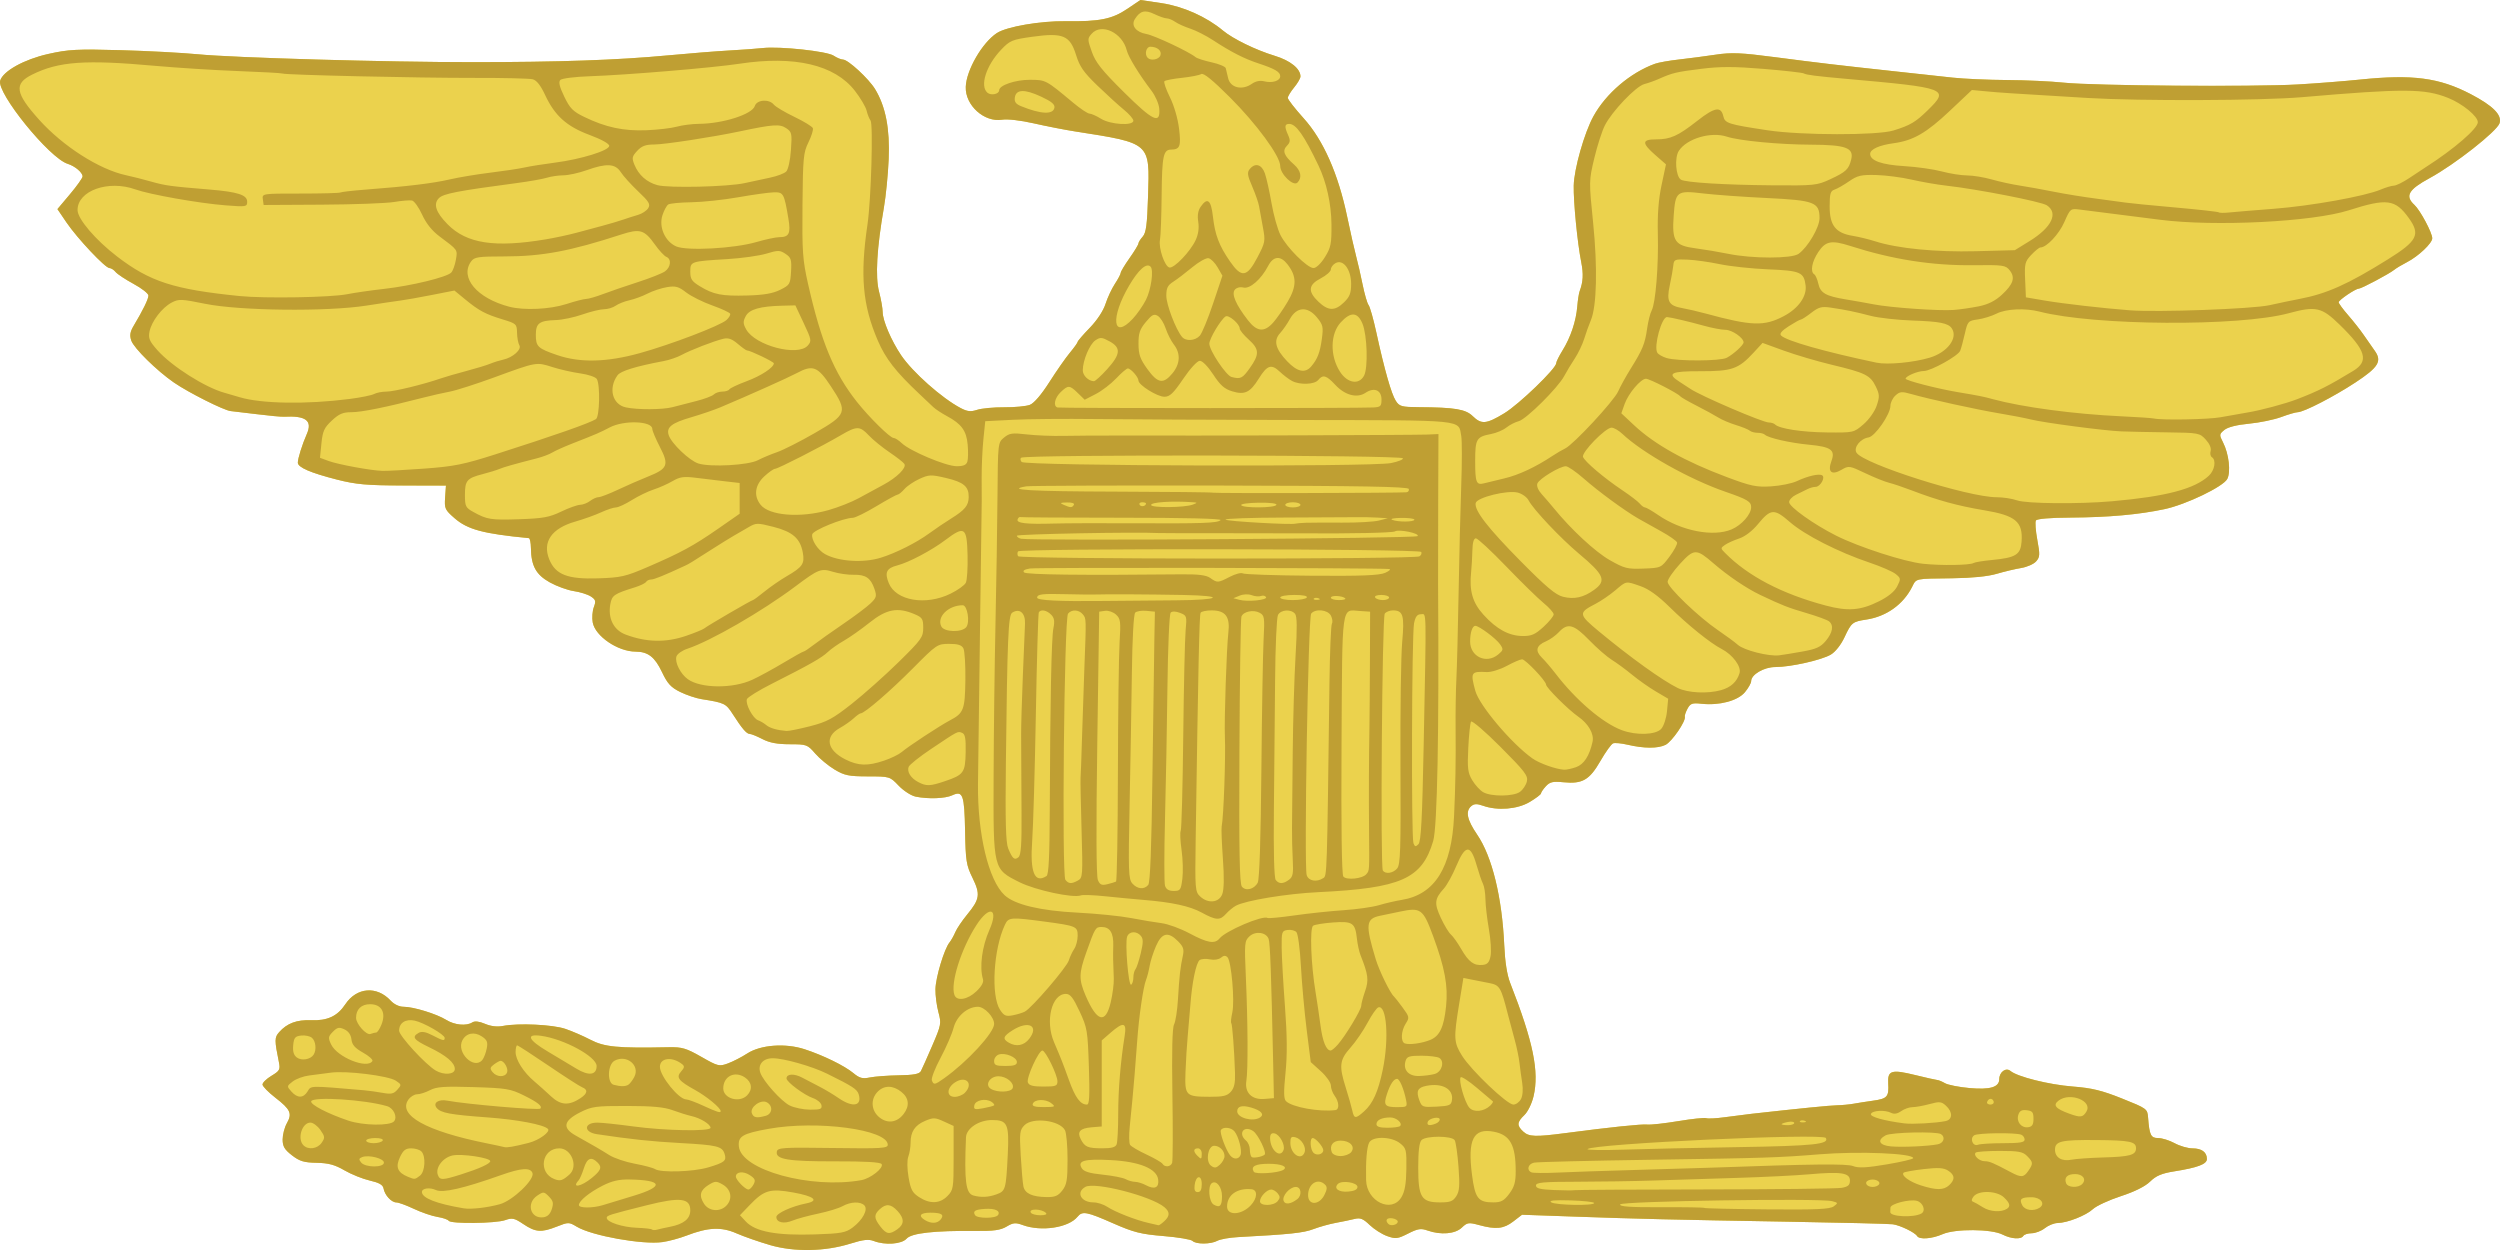 <?xml version="1.0" encoding="UTF-8" standalone="no"?>
<!-- Created with Inkscape (http://www.inkscape.org/) -->

<svg
   xmlns:dc="http://purl.org/dc/elements/1.1/"
   xmlns:cc="http://creativecommons.org/ns#"
   xmlns:rdf="http://www.w3.org/1999/02/22-rdf-syntax-ns#"
   xmlns:svg="http://www.w3.org/2000/svg"
   xmlns="http://www.w3.org/2000/svg"
   xmlns:xlink="http://www.w3.org/1999/xlink"
   xmlns:sodipodi="http://sodipodi.sourceforge.net/DTD/sodipodi-0.dtd"
   xmlns:inkscape="http://www.inkscape.org/namespaces/inkscape"
   version="1.1"
   width="950"
   height="475"
   id="svg2816"
   inkscape:version="0.92.3 (2405546, 2018-03-11)"
   sodipodi:docname="Colonel_Gold-vector.svg">
  <sodipodi:namedview
     pagecolor="#ffffff"
     bordercolor="#666666"
     borderopacity="1"
     objecttolerance="10"
     gridtolerance="10"
     guidetolerance="10"
     inkscape:pageopacity="0"
     inkscape:pageshadow="2"
     inkscape:window-width="1920"
     inkscape:window-height="1096"
     id="namedview53"
     showgrid="false"
     inkscape:zoom="0.50458234"
     inkscape:cx="1199.6205"
     inkscape:cy="308.55488"
     inkscape:window-x="-8"
     inkscape:window-y="-8"
     inkscape:window-maximized="1"
     inkscape:current-layer="svg2816"
     fit-margin-top="0"
     fit-margin-left="0"
     fit-margin-right="0"
     fit-margin-bottom="0" />
  <defs
     id="defs2820">
    <linearGradient
       id="linearGradient3790">
      <stop
         style="stop-color:#ffeea5;stop-opacity:1;"
         offset="0"
         id="stop3792" />
      <stop
         style="stop-color:#ffd000;stop-opacity:1;"
         offset="1"
         id="stop3794" />
    </linearGradient>
    <linearGradient
       id="linearGradient5253">
      <stop
         id="stop5277"
         style="stop-color:#ffe42b;stop-opacity:1"
         offset="0" />
      <stop
         id="stop5279"
         style="stop-color:#ffe42b;stop-opacity:1"
         offset="0.095" />
      <stop
         id="stop5275"
         style="stop-color:#fff4d4;stop-opacity:1"
         offset="0.191" />
      <stop
         id="stop5269"
         style="stop-color:#fff4d4;stop-opacity:1"
         offset="0.374" />
      <stop
         id="stop5267"
         style="stop-color:#ffe42b;stop-opacity:1"
         offset="0.519" />
      <stop
         id="stop5257"
         style="stop-color:#ffe42b;stop-opacity:1"
         offset="1" />
    </linearGradient>
    <linearGradient
       id="linearGradient5253-1">
      <stop
         id="stop5277-07"
         style="stop-color:#ffe42b;stop-opacity:1"
         offset="0" />
      <stop
         id="stop5279-3"
         style="stop-color:#ffe42b;stop-opacity:1"
         offset="0.095" />
      <stop
         id="stop5275-4"
         style="stop-color:#fff4d4;stop-opacity:1"
         offset="0.191" />
      <stop
         id="stop5269-9"
         style="stop-color:#fff4d4;stop-opacity:1"
         offset="0.374" />
      <stop
         id="stop5267-65"
         style="stop-color:#ffe42b;stop-opacity:1"
         offset="0.519" />
      <stop
         id="stop5257-10"
         style="stop-color:#ffe42b;stop-opacity:1"
         offset="1" />
    </linearGradient>
    <linearGradient
       id="linearGradient5253-1-3">
      <stop
         id="stop5277-07-5"
         style="stop-color:#ffe42b;stop-opacity:1"
         offset="0" />
      <stop
         id="stop5279-3-7"
         style="stop-color:#ffe42b;stop-opacity:1"
         offset="0.095" />
      <stop
         id="stop5275-4-6"
         style="stop-color:#fff4d4;stop-opacity:1"
         offset="0.191" />
      <stop
         id="stop5269-9-6"
         style="stop-color:#fff4d4;stop-opacity:1"
         offset="0.374" />
      <stop
         id="stop5267-65-5"
         style="stop-color:#ffe42b;stop-opacity:1"
         offset="0.519" />
      <stop
         id="stop5257-10-8"
         style="stop-color:#ffe42b;stop-opacity:1"
         offset="1" />
    </linearGradient>
    <linearGradient
       id="linearGradient5253-1-3-4">
      <stop
         id="stop5277-07-5-6"
         style="stop-color:#ffe42b;stop-opacity:1"
         offset="0" />
      <stop
         id="stop5279-3-7-2"
         style="stop-color:#ffe42b;stop-opacity:1"
         offset="0.095" />
      <stop
         id="stop5275-4-6-9"
         style="stop-color:#fff4d4;stop-opacity:1"
         offset="0.191" />
      <stop
         id="stop5269-9-6-1"
         style="stop-color:#fff4d4;stop-opacity:1"
         offset="0.374" />
      <stop
         id="stop5267-65-5-5"
         style="stop-color:#ffe42b;stop-opacity:1"
         offset="0.519" />
      <stop
         id="stop5257-10-8-0"
         style="stop-color:#ffe42b;stop-opacity:1"
         offset="1" />
    </linearGradient>
    <linearGradient
       x1="169.104"
       y1="-35.985"
       x2="181.108"
       y2="-35.985"
       id="linearGradient3640"
       xlink:href="#linearGradient5253-1-3-4"
       gradientUnits="userSpaceOnUse"
       gradientTransform="matrix(0,0.909,-1.006,0,-2.349,-99.081)"
       spreadMethod="pad" />
    <linearGradient
       x1="180.613"
       y1="-35.941"
       x2="169.599"
       y2="-35.941"
       id="linearGradient3664"
       xlink:href="#linearGradient5253-1-3"
       gradientUnits="userSpaceOnUse"
       gradientTransform="matrix(-0.917,0,0,-1.006,168.527,-2.042)"
       spreadMethod="pad" />
    <linearGradient
       x1="180.613"
       y1="-35.941"
       x2="169.599"
       y2="-35.941"
       id="linearGradient3760"
       xlink:href="#linearGradient5253-1"
       gradientUnits="userSpaceOnUse"
       gradientTransform="matrix(0,-0.909,1.006,0,185.504,167.311)"
       spreadMethod="pad" />
    <linearGradient
       x1="169.104"
       y1="-35.985"
       x2="181.108"
       y2="-35.985"
       id="linearGradient3783"
       xlink:href="#linearGradient5253"
       gradientUnits="userSpaceOnUse"
       gradientTransform="matrix(0.909,0,0,1.006,16.016,70.253)"
       spreadMethod="pad" />
    <linearGradient
       id="linearGradient3771">
      <stop
         style="stop-color:#e6e6e6;stop-opacity:1;"
         offset="0"
         id="stop3773" />
      <stop
         style="stop-color:#bebebe;stop-opacity:1;"
         offset="1"
         id="stop3775" />
    </linearGradient>
    <linearGradient
       id="linearGradient3771-7">
      <stop
         style="stop-color:#e6e6e6;stop-opacity:1;"
         offset="0"
         id="stop3773-4" />
      <stop
         style="stop-color:#bebebe;stop-opacity:1;"
         offset="1"
         id="stop3775-0" />
    </linearGradient>
  </defs>
  <path
     inkscape:connector-curvature="0"
     style="fill:#ebd24d;fill-opacity:1;stroke:none"
     d="m 292.614,473.118 c -4.233,-1.228 -9.975,-3.232 -12.758,-4.455 -5.768,-2.533 -10.787,-2.304 -18.995,0.866 -2.646,1.022 -6.759,2.131 -9.14,2.464 -7.567,1.059 -26.796,-2.396 -32.542,-5.846 -2.976,-1.787 -3.176,-1.788 -7.626,-0.028 -5.881,2.318 -8.058,2.149 -12.72,-0.987 -3.355,-2.257 -4.177,-2.433 -6.874,-1.478 -3.611,1.28 -20.711,1.468 -21.46,0.237 -0.284,-0.467 -2.209,-1.125 -4.278,-1.461 -2.069,-0.336 -6.083,-1.71 -8.921,-3.053 -2.838,-1.343 -5.85,-2.446 -6.694,-2.451 -1.879,-0.012 -4.401,-2.77 -4.86,-5.315 -0.248,-1.371 -1.666,-2.186 -5.225,-3.001 -2.687,-0.615 -7.016,-2.359 -9.621,-3.874 -3.659,-2.129 -6.067,-2.781 -10.584,-2.868 -4.823,-0.099 -6.467,-0.593 -9.381,-2.852 -2.836,-2.199 -3.533,-3.389 -3.533,-6.034 0,-1.812 0.724,-4.576 1.608,-6.143 2.096,-3.713 1.411,-5.232 -4.389,-9.725 -2.644,-2.048 -4.832,-4.289 -4.862,-4.979 -0.03,-0.69 1.5,-2.188 3.4,-3.328 3.099,-1.859 3.392,-2.385 2.841,-5.102 -1.718,-8.473 -1.711,-9.469 0.086,-11.487 2.991,-3.36 6.672,-4.74 12.074,-4.527 6.238,0.246 10.062,-1.525 13.056,-6.046 4.296,-6.487 11.993,-7.095 17.27,-1.364 1.27,1.38 3.223,2.301 4.877,2.301 3.742,0 12.54,2.705 16.209,4.984 3.199,1.987 7.653,2.407 9.938,0.938 0.9,-0.579 2.601,-0.38 4.811,0.562 2.195,0.936 4.623,1.223 6.786,0.802 5.893,-1.146 18.885,-0.538 23.732,1.109 2.558,0.87 6.815,2.714 9.461,4.099 5.366,2.808 10.311,3.285 29.826,2.88 5.032,-0.099 6.621,0.365 12.387,3.653 6.313,3.602 6.773,3.715 10.102,2.495 1.918,-0.703 5.22,-2.403 7.337,-3.777 5.093,-3.307 14.496,-4 21.808,-1.606 7.094,2.322 15.172,6.277 18.536,9.074 2.314,1.924 3.437,2.221 6.254,1.651 1.888,-0.382 6.847,-0.75 11.02,-0.819 5.66,-0.099 7.785,-0.498 8.37,-1.592 0.431,-0.807 2.378,-5.171 4.325,-9.698 3.399,-7.898 3.493,-8.412 2.327,-12.715 -0.668,-2.466 -1.175,-6.404 -1.125,-8.751 0.094,-4.485 3.336,-15.241 5.347,-17.74 0.649,-0.807 1.639,-2.568 2.201,-3.912 0.561,-1.344 2.596,-4.361 4.522,-6.703 4.799,-5.834 5.066,-7.691 2.007,-13.941 -2.344,-4.789 -2.604,-6.433 -2.814,-17.798 -0.254,-13.783 -0.844,-15.429 -4.864,-13.567 -2.722,1.261 -9.08,1.498 -13.899,0.518 -1.704,-0.346 -4.609,-2.214 -6.466,-4.157 -3.358,-3.514 -3.404,-3.528 -11.701,-3.537 -7.267,-0.009 -8.882,-0.339 -12.657,-2.599 -2.38,-1.424 -5.697,-4.17 -7.372,-6.103 -2.94,-3.393 -3.274,-3.515 -9.658,-3.515 -4.714,0 -7.698,-0.562 -10.388,-1.956 -2.076,-1.076 -4.236,-1.956 -4.8,-1.956 -1.213,0 -2.914,-1.976 -6.462,-7.505 -2.627,-4.096 -3.137,-4.342 -11.829,-5.712 -2.117,-0.334 -5.797,-1.567 -8.178,-2.742 -3.513,-1.733 -4.811,-3.15 -6.884,-7.515 -2.75,-5.79 -5.327,-7.788 -10.076,-7.81 -6.745,-0.028 -15.301,-5.864 -16.264,-11.087 -0.318,-1.721 -0.128,-4.333 0.422,-5.804 0.862,-2.305 0.705,-2.867 -1.139,-4.07 -1.177,-0.769 -4.088,-1.684 -6.469,-2.036 -2.382,-0.352 -6.495,-1.847 -9.14,-3.322 -5.231,-2.917 -7.06,-6.254 -7.161,-13.063 -0.03,-2.017 -0.379,-3.699 -0.776,-3.737 -17.352,-1.673 -23.284,-3.265 -28.24,-7.577 -3.652,-3.178 -3.881,-3.682 -3.586,-7.899 l 0.315,-4.504 -16.356,-0.028 c -13.692,-0.028 -17.767,-0.387 -25.016,-2.229 -10.072,-2.56 -14.913,-4.652 -14.913,-6.446 0,-1.588 1.692,-6.989 3.388,-10.813 2.278,-5.136 -0.281,-7.097 -8.68,-6.65 -1.058,0.056 -5.604,-0.365 -10.102,-0.935 -4.498,-0.57 -9.044,-1.109 -10.102,-1.199 -2.467,-0.208 -16.08,-7.048 -21.579,-10.842 -6.54,-4.513 -15.238,-13.076 -16.213,-15.963 -0.665,-1.969 -0.453,-3.319 0.87,-5.538 3.602,-6.038 5.653,-10.234 5.653,-11.562 0,-0.753 -2.54,-2.746 -5.646,-4.429 -3.105,-1.682 -6.189,-3.724 -6.853,-4.538 -0.664,-0.814 -1.708,-1.479 -2.32,-1.479 -1.587,0 -12.227,-11.292 -16.314,-17.313 l -3.453,-5.087 4.776,-5.672 c 2.627,-3.12 4.78,-6.154 4.784,-6.743 0.012,-1.475 -2.888,-3.931 -5.658,-4.791 -6.958,-2.161 -27.099,-27.001 -25.652,-31.636 1.133,-3.629 9.105,-8.05 18.218,-10.102 7.721,-1.739 11.019,-1.913 27.533,-1.45 10.319,0.289 23.524,0.99 29.345,1.556 13.735,1.337 71.83,3.006 104.471,3 32.489,-0.006 55.126,-0.79 74.005,-2.562 8.202,-0.77 18.81,-1.615 23.572,-1.877 4.763,-0.263 10.462,-0.68 12.664,-0.926 6.403,-0.719 24.361,1.209 26.879,2.887 1.233,0.822 2.846,1.494 3.584,1.494 1.904,0 9.765,7.249 12.194,11.244 4.009,6.594 5.652,15.069 5.159,26.606 -0.249,5.811 -1.067,14.087 -1.818,18.391 -2.693,15.421 -3.319,26.305 -1.837,31.962 0.75,2.863 1.368,6.36 1.374,7.771 0.014,3.213 3.252,10.795 6.972,16.326 4.353,6.471 15.514,16.382 22.684,20.141 2.533,1.328 3.815,1.462 6.254,0.656 1.687,-0.557 6.315,-0.991 10.284,-0.964 3.969,0.028 8.355,-0.39 9.747,-0.929 1.577,-0.611 4.366,-3.862 7.401,-8.629 2.678,-4.207 6.193,-9.243 7.812,-11.191 1.618,-1.948 2.942,-3.801 2.942,-4.118 0,-0.317 2.069,-2.713 4.598,-5.325 2.776,-2.867 5.149,-6.467 5.988,-9.086 0.765,-2.386 2.376,-5.83 3.58,-7.653 1.204,-1.823 2.19,-3.693 2.19,-4.155 0,-0.462 1.515,-2.984 3.367,-5.604 1.852,-2.621 3.367,-5.118 3.367,-5.549 0,-0.431 0.728,-1.603 1.619,-2.603 1.303,-1.464 1.702,-4.476 2.047,-15.463 0.641,-20.413 1.103,-20.004 -27.719,-24.522 -3.969,-0.622 -11.056,-2.008 -15.75,-3.08 -4.921,-1.123 -9.981,-1.71 -11.952,-1.385 -6.811,1.123 -14.118,-5.46 -13.858,-12.486 0.236,-6.373 6.262,-16.786 11.825,-20.432 3.7,-2.426 16.552,-4.638 26.162,-4.504 12.831,0.179 17.596,-0.774 23.376,-4.676 l 5.006,-3.379 8.029,1.194 c 8.176,1.215 17.037,5.167 23.308,10.395 3.84,3.201 12.492,7.421 19.717,9.617 5.898,1.792 9.766,4.899 9.766,7.843 0,0.693 -1.082,2.568 -2.405,4.166 -1.323,1.598 -2.405,3.391 -2.405,3.983 0,0.593 2.706,4.076 6.013,7.742 7.487,8.298 13.142,21.096 16.569,37.495 1.277,6.111 2.805,12.871 3.396,15.023 0.591,2.152 1.686,6.933 2.434,10.625 0.748,3.692 1.774,7.221 2.281,7.841 0.507,0.621 1.831,5.302 2.943,10.404 3.08,14.131 5.708,23.365 7.395,25.983 1.387,2.152 2.188,2.37 8.871,2.413 13.574,0.085 17.657,0.769 20.358,3.399 3.315,3.229 5.168,3.062 12.003,-1.083 5.593,-3.391 19.724,-17.017 19.724,-19.02 0,-0.543 1.087,-2.74 2.416,-4.88 3.062,-4.931 5.136,-11.115 5.59,-16.672 0.196,-2.387 0.6,-5 0.9,-5.807 1.352,-3.641 1.504,-6.516 0.587,-11.151 -1.441,-7.288 -2.955,-22.751 -2.836,-28.952 0.127,-6.323 4.054,-20.15 7.511,-26.409 4.786,-8.665 13.983,-16.508 23.356,-19.917 1.323,-0.481 5.436,-1.212 9.14,-1.625 3.704,-0.412 9.964,-1.236 13.91,-1.829 6.034,-0.907 9.63,-0.756 22.61,0.947 16.465,2.161 23.667,3.012 45.742,5.405 7.673,0.832 17.415,1.893 21.648,2.358 4.233,0.465 13.542,0.881 20.686,0.924 7.144,0.042 16.885,0.491 21.648,0.997 11.215,1.19 72.2,1.653 88.998,0.677 7.144,-0.415 17.751,-1.249 23.572,-1.851 19.889,-2.061 30.082,-0.719 42.057,5.539 8.443,4.411 11.921,7.915 10.948,11.03 -0.955,3.056 -17.08,15.727 -26.547,20.858 -8.117,4.4 -9.493,6.811 -5.816,10.194 2.195,2.02 6.778,10.598 6.778,12.688 0,1.867 -5.282,6.859 -9.598,9.072 -1.865,0.956 -4.04,2.259 -4.834,2.896 -1.954,1.567 -12.505,7.173 -13.501,7.173 -1.221,0 -7.579,4.3 -7.625,5.157 -0.028,0.415 1.583,2.616 3.567,4.891 1.984,2.274 4.662,5.676 5.951,7.558 1.288,1.883 3.173,4.583 4.189,6.001 2.834,3.958 1.422,6.274 -7.343,12.04 -8.181,5.382 -19.677,11.301 -21.95,11.301 -0.725,0 -3.536,0.824 -6.246,1.831 -2.71,1.007 -8.221,2.145 -12.248,2.528 -4.64,0.442 -8.071,1.315 -9.37,2.385 -1.965,1.618 -1.984,1.815 -0.47,4.791 2.202,4.329 2.983,11.167 1.58,13.833 -1.542,2.929 -15.666,9.724 -23.837,11.467 -9.715,2.072 -21.374,3.121 -35.552,3.199 -7.883,0.042 -12.932,0.465 -13.326,1.114 -0.349,0.574 -0.099,3.892 0.541,7.373 1.047,5.646 0.997,6.529 -0.47,8.177 -0.905,1.016 -3.446,2.139 -5.648,2.495 -2.202,0.356 -6.385,1.352 -9.295,2.212 -3.375,0.998 -9.473,1.613 -16.837,1.699 -14.578,0.17 -13.642,-0.028 -15.367,3.357 -3.369,6.622 -9.762,11.174 -17.31,12.325 -5.35,0.815 -5.709,1.105 -8.352,6.751 -1.339,2.859 -3.464,5.55 -5.192,6.572 -3.51,2.079 -15.308,4.726 -21.061,4.726 -4.331,0 -9.207,2.847 -9.207,5.375 0,0.726 -1.069,2.612 -2.374,4.189 -2.7,3.261 -9.771,5.135 -16.545,4.384 -3.445,-0.382 -4.18,-0.127 -5.256,1.851 -0.687,1.263 -1.152,2.646 -1.031,3.074 0.469,1.664 -4.897,9.487 -7.338,10.697 -2.886,1.431 -8.193,1.406 -14.48,-0.07 -2.314,-0.542 -4.765,-0.769 -5.446,-0.503 -0.681,0.266 -2.849,3.282 -4.817,6.704 -4.161,7.233 -6.841,8.778 -14.009,8.078 -4.059,-0.397 -5.197,-0.141 -6.724,1.528 -1.011,1.104 -1.838,2.321 -1.838,2.706 0,0.386 -1.917,1.843 -4.26,3.239 -4.708,2.805 -12.205,3.421 -17.745,1.457 -2.311,-0.819 -3.395,-0.79 -4.473,0.113 -2.312,1.951 -1.654,5.19 2.2,10.825 5.706,8.342 9.502,23.866 10.322,42.212 0.276,6.163 1.07,11.172 2.249,14.182 8.747,22.335 11.086,33.69 8.873,43.072 -0.649,2.749 -2.183,5.884 -3.491,7.133 -2.835,2.708 -2.919,3.98 -0.412,6.286 2.147,1.975 4.597,2.065 15.878,0.58 17.403,-2.289 29.002,-3.498 31.269,-3.258 1.323,0.141 6.64,-0.452 11.816,-1.315 5.176,-0.863 9.939,-1.364 10.584,-1.115 0.645,0.251 3.821,0.085 7.058,-0.365 3.237,-0.451 7.783,-1.032 10.102,-1.29 18.835,-2.099 29.742,-3.184 32.6,-3.245 1.852,-0.042 4.648,-0.305 6.214,-0.591 1.565,-0.286 4.92,-0.809 7.455,-1.164 5.355,-0.749 6.004,-1.491 5.71,-6.542 -0.289,-4.962 1.197,-5.419 10.324,-3.177 4.036,0.991 7.772,1.831 8.301,1.867 0.529,0.028 1.862,0.587 2.961,1.226 1.1,0.639 5.249,1.461 9.223,1.827 7.896,0.728 11.389,-0.317 11.389,-3.402 0,-2.677 2.537,-4.532 4.238,-3.097 2.623,2.213 14.633,5.218 23.664,5.922 7.3,0.569 11.077,1.488 18.762,4.565 9.449,3.783 9.626,3.913 9.881,7.236 0.515,6.707 1.05,7.785 3.862,7.785 1.453,0 4.257,0.88 6.232,1.956 1.975,1.076 5.021,1.956 6.769,1.956 3.508,0 5.488,1.454 5.488,4.032 0,1.965 -3.479,3.283 -12.435,4.71 -4.744,0.756 -6.869,1.656 -9.14,3.871 -1.904,1.857 -5.876,3.839 -11.138,5.559 -4.498,1.47 -9.261,3.673 -10.583,4.896 -2.662,2.461 -9.74,5.248 -13.47,5.304 -1.323,0.014 -3.488,0.897 -4.811,1.949 -1.323,1.052 -3.57,1.923 -4.994,1.934 -1.424,0.012 -2.857,0.462 -3.184,1 -0.871,1.433 -4.571,1.194 -7.936,-0.512 -4.252,-2.156 -17.936,-2.241 -22.729,-0.141 -4.098,1.796 -8.838,2.145 -9.707,0.717 -0.832,-1.368 -6.43,-4.082 -9.22,-4.469 -1.346,-0.187 -19.314,-0.631 -39.929,-0.988 -44.39,-0.767 -56.157,-1.049 -81.739,-1.955 l -19.243,-0.681 -3.314,2.548 c -3.668,2.82 -6.56,3.126 -13.002,1.374 -3.979,-1.083 -4.493,-1.005 -6.57,0.978 -2.526,2.413 -7.994,2.87 -13.019,1.09 -2.527,-0.895 -3.688,-0.712 -7.386,1.164 -3.974,2.018 -4.724,2.107 -7.969,0.95 -1.97,-0.703 -4.959,-2.604 -6.643,-4.226 -2.493,-2.402 -3.564,-2.823 -5.773,-2.272 -1.492,0.372 -4.66,1.032 -7.041,1.465 -2.381,0.434 -6.233,1.51 -8.559,2.392 -3.793,1.438 -8.838,1.973 -28.61,3.036 -3.245,0.175 -6.788,0.801 -7.874,1.391 -2.503,1.361 -8.138,1.394 -9.457,0.056 -0.553,-0.562 -5.51,-1.392 -11.016,-1.846 -8.575,-0.707 -11.322,-1.401 -19.151,-4.844 -10.103,-4.444 -11.691,-4.736 -13.523,-2.493 -3.414,4.182 -13.763,5.751 -20.82,3.157 -2.735,-1.005 -3.641,-0.921 -6.126,0.572 -2.269,1.363 -4.88,1.732 -11.771,1.666 -15.724,-0.151 -24.355,0.812 -26.238,2.927 -1.883,2.115 -8.151,2.565 -12.472,0.895 -1.956,-0.756 -4.026,-0.528 -8.794,0.969 -9.747,3.06 -21.316,3.279 -30.626,0.579 z"
     id="path4354" />
  <path
     inkscape:connector-curvature="0"
     id="path3094"
     d="m 292.613,473.119 c -4.233,-1.228 -9.975,-3.232 -12.758,-4.455 -5.768,-2.533 -10.787,-2.304 -18.995,0.866 -2.646,1.022 -6.759,2.131 -9.14,2.464 -7.567,1.059 -26.796,-2.396 -32.542,-5.846 -2.976,-1.787 -3.176,-1.788 -7.626,-0.034 -5.881,2.318 -8.058,2.149 -12.72,-0.987 -3.355,-2.257 -4.177,-2.433 -6.874,-1.478 -3.611,1.28 -20.711,1.468 -21.46,0.236 -0.284,-0.467 -2.209,-1.125 -4.278,-1.461 -2.069,-0.336 -6.083,-1.71 -8.921,-3.053 -2.838,-1.343 -5.85,-2.446 -6.694,-2.451 -1.879,-0.012 -4.401,-2.77 -4.86,-5.315 -0.248,-1.371 -1.666,-2.186 -5.225,-3.001 -2.687,-0.615 -7.016,-2.358 -9.621,-3.874 -3.659,-2.129 -6.067,-2.781 -10.584,-2.868 -4.823,-0.092 -6.467,-0.592 -9.381,-2.852 -2.836,-2.199 -3.533,-3.389 -3.533,-6.034 0,-1.812 0.724,-4.576 1.608,-6.143 2.096,-3.713 1.411,-5.232 -4.389,-9.725 -2.644,-2.048 -4.832,-4.289 -4.862,-4.979 -0.03,-0.691 1.5,-2.188 3.4,-3.328 3.099,-1.859 3.392,-2.385 2.841,-5.102 -1.718,-8.473 -1.711,-9.469 0.086,-11.487 2.991,-3.36 6.672,-4.74 12.074,-4.527 6.238,0.246 10.062,-1.525 13.056,-6.047 4.296,-6.487 11.993,-7.095 17.27,-1.365 1.27,1.379 3.223,2.301 4.877,2.301 3.742,0 12.54,2.705 16.209,4.984 3.199,1.987 7.653,2.407 9.938,0.937 0.9,-0.579 2.601,-0.38 4.811,0.562 2.195,0.936 4.623,1.223 6.786,0.803 5.893,-1.146 18.885,-0.538 23.732,1.11 2.558,0.87 6.815,2.714 9.461,4.099 5.366,2.808 10.311,3.285 29.826,2.88 5.032,-0.104 6.621,0.364 12.387,3.653 6.313,3.602 6.773,3.715 10.102,2.495 1.918,-0.703 5.22,-2.403 7.337,-3.777 5.093,-3.307 14.496,-4 21.808,-1.606 7.094,2.322 15.172,6.277 18.536,9.074 2.314,1.924 3.438,2.221 6.254,1.651 1.888,-0.382 6.847,-0.751 11.02,-0.82 5.66,-0.093 7.785,-0.498 8.37,-1.592 0.431,-0.807 2.378,-5.171 4.325,-9.698 3.399,-7.898 3.493,-8.412 2.327,-12.715 -0.668,-2.466 -1.175,-6.404 -1.125,-8.751 0.094,-4.485 3.336,-15.241 5.347,-17.74 0.649,-0.807 1.639,-2.568 2.201,-3.912 0.561,-1.345 2.596,-4.361 4.522,-6.703 4.799,-5.834 5.066,-7.691 2.007,-13.941 -2.344,-4.789 -2.604,-6.433 -2.814,-17.798 -0.254,-13.783 -0.844,-15.429 -4.864,-13.567 -2.722,1.261 -9.08,1.498 -13.899,0.518 -1.704,-0.346 -4.609,-2.214 -6.466,-4.157 -3.358,-3.514 -3.404,-3.528 -11.701,-3.538 -7.267,-0.009 -8.882,-0.34 -12.657,-2.599 -2.38,-1.424 -5.697,-4.17 -7.372,-6.103 -2.94,-3.393 -3.274,-3.515 -9.658,-3.515 -4.714,0 -7.698,-0.562 -10.388,-1.956 -2.076,-1.076 -4.236,-1.956 -4.8,-1.956 -1.213,0 -2.914,-1.976 -6.462,-7.505 -2.627,-4.096 -3.137,-4.342 -11.829,-5.712 -2.117,-0.334 -5.797,-1.568 -8.178,-2.742 -3.513,-1.733 -4.811,-3.15 -6.884,-7.515 -2.75,-5.79 -5.327,-7.788 -10.076,-7.81 -6.745,-0.032 -15.301,-5.864 -16.264,-11.087 -0.318,-1.722 -0.128,-4.333 0.423,-5.804 0.862,-2.305 0.705,-2.867 -1.139,-4.071 -1.176,-0.768 -4.088,-1.684 -6.469,-2.036 -2.382,-0.352 -6.495,-1.847 -9.14,-3.322 -5.231,-2.917 -7.06,-6.254 -7.161,-13.063 -0.03,-2.017 -0.379,-3.699 -0.776,-3.737 -17.352,-1.673 -23.284,-3.265 -28.24,-7.577 -3.652,-3.178 -3.881,-3.682 -3.586,-7.899 l 0.315,-4.505 -16.356,-0.028 c -13.692,-0.024 -17.767,-0.387 -25.016,-2.229 -10.072,-2.56 -14.913,-4.652 -14.913,-6.446 0,-1.588 1.692,-6.989 3.388,-10.813 2.278,-5.137 -0.281,-7.097 -8.68,-6.65 -1.058,0.056 -5.604,-0.364 -10.102,-0.934 -4.498,-0.57 -9.044,-1.11 -10.102,-1.199 -2.467,-0.208 -16.08,-7.048 -21.579,-10.842 -6.54,-4.513 -15.238,-13.076 -16.213,-15.963 -0.665,-1.969 -0.453,-3.319 0.871,-5.538 3.602,-6.038 5.653,-10.234 5.653,-11.562 0,-0.753 -2.54,-2.746 -5.646,-4.429 -3.105,-1.682 -6.189,-3.724 -6.853,-4.538 -0.664,-0.813 -1.708,-1.479 -2.32,-1.479 -1.587,0 -12.227,-11.291 -16.314,-17.313 l -3.453,-5.087 4.776,-5.672 c 2.627,-3.12 4.78,-6.154 4.784,-6.743 0.012,-1.475 -2.888,-3.931 -5.658,-4.791 C 18.769,60.093 -1.373,35.252 0.074,30.617 1.207,26.988 9.179,22.567 18.292,20.515 c 7.721,-1.739 11.019,-1.913 27.533,-1.45 10.319,0.289 23.524,0.989 29.345,1.556 13.735,1.338 71.83,3.006 104.471,3 32.49,-0.006 55.126,-0.79 74.005,-2.562 8.202,-0.77 18.81,-1.615 23.572,-1.877 4.763,-0.263 10.462,-0.68 12.664,-0.927 6.403,-0.719 24.361,1.21 26.879,2.887 1.233,0.821 2.846,1.493 3.584,1.493 1.904,0 9.765,7.249 12.194,11.244 4.009,6.594 5.652,15.069 5.159,26.606 -0.249,5.811 -1.067,14.087 -1.818,18.391 -2.693,15.421 -3.319,26.305 -1.837,31.962 0.75,2.863 1.368,6.36 1.374,7.771 0.014,3.213 3.252,10.795 6.972,16.326 4.353,6.471 15.514,16.381 22.684,20.141 2.533,1.328 3.815,1.463 6.254,0.656 1.687,-0.558 6.315,-0.991 10.284,-0.964 3.969,0.028 8.355,-0.391 9.747,-0.93 1.577,-0.611 4.366,-3.862 7.401,-8.629 2.678,-4.207 6.193,-9.243 7.812,-11.191 1.618,-1.948 2.942,-3.801 2.942,-4.118 0,-0.317 2.069,-2.713 4.598,-5.324 2.776,-2.867 5.149,-6.467 5.988,-9.086 0.765,-2.386 2.376,-5.83 3.58,-7.653 1.204,-1.823 2.19,-3.693 2.19,-4.155 0,-0.462 1.515,-2.984 3.367,-5.604 1.852,-2.621 3.367,-5.118 3.367,-5.549 0,-0.431 0.728,-1.602 1.619,-2.603 1.303,-1.464 1.702,-4.476 2.047,-15.463 0.641,-20.413 1.103,-20.004 -27.719,-24.522 -3.969,-0.622 -11.056,-2.008 -15.75,-3.08 -4.921,-1.124 -9.981,-1.71 -11.952,-1.385 -6.811,1.124 -14.118,-5.46 -13.858,-12.486 0.236,-6.373 6.262,-16.786 11.825,-20.432 3.7,-2.426 16.552,-4.638 26.162,-4.504 12.831,0.179 17.596,-0.774 23.376,-4.675 L 433.36,-3.3477222e-6 441.39,1.194 c 8.176,1.215 17.037,5.167 23.308,10.395 3.84,3.201 12.492,7.421 19.717,9.617 5.898,1.793 9.766,4.899 9.766,7.843 0,0.693 -1.082,2.568 -2.405,4.166 -1.323,1.598 -2.405,3.391 -2.405,3.983 0,0.593 2.706,4.077 6.013,7.742 7.487,8.298 13.142,21.096 16.569,37.495 1.277,6.111 2.805,12.871 3.396,15.023 0.591,2.152 1.686,6.933 2.434,10.625 0.748,3.692 1.774,7.221 2.281,7.841 0.507,0.621 1.831,5.302 2.943,10.404 3.08,14.131 5.708,23.365 7.395,25.983 1.387,2.152 2.188,2.37 8.871,2.413 13.574,0.087 17.657,0.768 20.358,3.399 3.315,3.229 5.168,3.062 12.003,-1.082 5.593,-3.391 19.724,-17.017 19.724,-19.02 0,-0.544 1.087,-2.74 2.416,-4.88 3.062,-4.931 5.136,-11.115 5.59,-16.672 0.195,-2.387 0.6,-5 0.9,-5.807 1.352,-3.641 1.504,-6.515 0.587,-11.15 -1.441,-7.288 -2.955,-22.751 -2.836,-28.952 0.122,-6.323 4.054,-20.15 7.511,-26.409 4.786,-8.665 13.982,-16.508 23.356,-19.917 1.323,-0.481 5.436,-1.213 9.14,-1.625 3.704,-0.413 9.964,-1.236 13.91,-1.829 6.034,-0.907 9.63,-0.756 22.61,0.947 16.465,2.161 23.666,3.012 45.742,5.405 7.673,0.832 17.415,1.893 21.648,2.358 4.233,0.465 13.542,0.881 20.686,0.924 7.144,0.043 16.886,0.492 21.648,0.996 11.215,1.189 72.2,1.652 88.998,0.677 7.144,-0.415 17.751,-1.248 23.572,-1.851 19.889,-2.061 30.082,-0.719 42.057,5.538 8.442,4.411 11.921,7.916 10.948,11.03 -0.954,3.056 -17.08,15.726 -26.547,20.858 -8.117,4.4 -9.493,6.811 -5.816,10.194 2.195,2.02 6.778,10.598 6.778,12.688 0,1.867 -5.282,6.859 -9.598,9.072 -1.865,0.956 -4.04,2.259 -4.834,2.896 -1.954,1.567 -12.505,7.173 -13.501,7.173 -1.221,0 -7.579,4.3 -7.625,5.157 -0.022,0.415 1.583,2.616 3.567,4.891 1.984,2.274 4.662,5.676 5.951,7.558 1.288,1.883 3.173,4.583 4.189,6.001 2.834,3.958 1.422,6.273 -7.343,12.04 -8.18,5.382 -19.676,11.301 -21.949,11.301 -0.726,0 -3.536,0.824 -6.246,1.831 -2.71,1.007 -8.221,2.145 -12.248,2.528 -4.64,0.442 -8.071,1.315 -9.37,2.385 -1.965,1.618 -1.985,1.815 -0.471,4.791 2.202,4.329 2.983,11.167 1.58,13.833 -1.542,2.929 -15.666,9.724 -23.837,11.467 -9.715,2.072 -21.374,3.121 -35.552,3.199 -7.883,0.043 -12.932,0.465 -13.326,1.113 -0.349,0.574 -0.106,3.892 0.54,7.373 1.048,5.646 0.997,6.529 -0.47,8.177 -0.905,1.016 -3.446,2.139 -5.648,2.495 -2.202,0.356 -6.385,1.351 -9.295,2.212 -3.375,0.998 -9.473,1.613 -16.837,1.699 -14.578,0.17 -13.642,-0.034 -15.367,3.357 -3.369,6.622 -9.762,11.174 -17.311,12.325 -5.35,0.816 -5.709,1.106 -8.352,6.751 -1.339,2.859 -3.464,5.55 -5.192,6.573 -3.51,2.078 -15.308,4.726 -21.061,4.726 -4.331,0 -9.207,2.847 -9.207,5.375 0,0.727 -1.068,2.612 -2.374,4.189 -2.7,3.261 -9.771,5.135 -16.545,4.384 -3.445,-0.382 -4.18,-0.123 -5.256,1.851 -0.688,1.262 -1.152,2.646 -1.031,3.074 0.469,1.664 -4.897,9.487 -7.338,10.697 -2.886,1.431 -8.193,1.407 -14.48,-0.066 -2.314,-0.542 -4.765,-0.768 -5.446,-0.502 -0.681,0.266 -2.849,3.283 -4.817,6.704 -4.161,7.233 -6.841,8.778 -14.009,8.078 -4.059,-0.397 -5.197,-0.138 -6.724,1.528 -1.011,1.103 -1.838,2.321 -1.838,2.706 0,0.385 -1.917,1.843 -4.26,3.239 -4.708,2.805 -12.205,3.421 -17.745,1.457 -2.311,-0.819 -3.395,-0.79 -4.473,0.12 -2.312,1.951 -1.654,5.19 2.2,10.825 5.706,8.342 9.502,23.866 10.322,42.212 0.275,6.163 1.07,11.172 2.249,14.182 8.747,22.335 11.087,33.69 8.873,43.072 -0.649,2.749 -2.183,5.884 -3.491,7.133 -2.835,2.708 -2.919,3.98 -0.412,6.286 2.147,1.975 4.597,2.065 15.878,0.581 17.403,-2.289 29.002,-3.498 31.269,-3.258 1.323,0.14 6.64,-0.452 11.816,-1.315 5.176,-0.863 9.939,-1.365 10.584,-1.114 0.645,0.25 3.821,0.086 7.058,-0.365 3.237,-0.451 7.783,-1.032 10.102,-1.29 18.835,-2.098 29.742,-3.184 32.6,-3.245 1.852,-0.04 4.648,-0.306 6.214,-0.591 1.565,-0.286 4.92,-0.809 7.455,-1.164 5.355,-0.749 6.004,-1.492 5.71,-6.542 -0.288,-4.962 1.196,-5.419 10.324,-3.177 4.036,0.991 7.772,1.831 8.301,1.867 0.529,0.035 1.861,0.587 2.961,1.226 1.099,0.639 5.249,1.461 9.223,1.827 7.896,0.727 11.389,-0.316 11.389,-3.402 0,-2.677 2.537,-4.532 4.238,-3.097 2.622,2.213 14.633,5.218 23.664,5.922 7.3,0.569 11.077,1.488 18.762,4.565 9.449,3.783 9.626,3.913 9.881,7.236 0.515,6.707 1.05,7.785 3.862,7.785 1.453,0 4.257,0.88 6.232,1.956 1.975,1.076 5.021,1.956 6.769,1.956 3.508,0 5.488,1.454 5.488,4.032 0,1.965 -3.479,3.283 -12.435,4.71 -4.744,0.756 -6.869,1.656 -9.14,3.871 -1.904,1.857 -5.876,3.839 -11.138,5.559 -4.498,1.47 -9.261,3.673 -10.584,4.896 -2.662,2.461 -9.74,5.248 -13.47,5.304 -1.323,0.02 -3.488,0.897 -4.811,1.949 -1.323,1.052 -3.57,1.922 -4.994,1.934 -1.424,0.012 -2.857,0.462 -3.184,1 -0.871,1.433 -4.571,1.194 -7.936,-0.513 -4.252,-2.156 -17.936,-2.241 -22.729,-0.141 -4.098,1.796 -8.838,2.145 -9.707,0.716 -0.832,-1.369 -6.43,-4.082 -9.22,-4.469 -1.346,-0.187 -19.314,-0.631 -39.929,-0.988 -44.39,-0.767 -56.157,-1.049 -81.739,-1.955 l -19.243,-0.681 -3.314,2.548 c -3.668,2.82 -6.56,3.126 -13.002,1.374 -3.979,-1.082 -4.493,-1.005 -6.57,0.978 -2.526,2.413 -7.994,2.87 -13.019,1.089 -2.527,-0.896 -3.688,-0.713 -7.386,1.165 -3.974,2.018 -4.725,2.107 -7.969,0.95 -1.97,-0.703 -4.959,-2.604 -6.643,-4.226 -2.493,-2.402 -3.564,-2.823 -5.773,-2.272 -1.492,0.372 -4.66,1.031 -7.041,1.465 -2.381,0.434 -6.233,1.51 -8.559,2.392 -3.793,1.438 -8.838,1.973 -28.61,3.036 -3.245,0.174 -6.788,0.801 -7.874,1.392 -2.503,1.362 -8.138,1.393 -9.457,0.052 -0.553,-0.562 -5.51,-1.393 -11.016,-1.846 -8.575,-0.706 -11.322,-1.401 -19.151,-4.844 -10.103,-4.444 -11.691,-4.736 -13.523,-2.493 -3.414,4.182 -13.763,5.751 -20.82,3.157 -2.735,-1.006 -3.641,-0.921 -6.126,0.571 -2.269,1.363 -4.88,1.732 -11.771,1.666 -15.724,-0.151 -24.355,0.812 -26.238,2.927 -1.883,2.115 -8.151,2.566 -12.472,0.895 -1.956,-0.756 -4.026,-0.528 -8.794,0.969 -9.747,3.06 -21.316,3.279 -30.626,0.579 z m 31.368,-6.646 c 3.871,-2.897 5.989,-6.895 4.471,-8.439 -1.519,-1.544 -5.206,-1.408 -8.269,0.305 -1.405,0.786 -5.585,2.063 -9.289,2.838 -3.704,0.775 -8.078,1.965 -9.72,2.644 -3.306,1.367 -6.155,0.734 -6.155,-1.367 0,-1.41 5.79,-4.046 11.343,-5.165 5.064,-1.021 3.039,-2.718 -4.954,-4.152 -8.803,-1.579 -11.03,-0.933 -16.536,4.799 l -3.685,3.837 2.181,2.361 c 3.608,3.905 11.719,5.427 26.328,4.942 9.918,-0.329 11.676,-0.649 14.285,-2.602 z m 17.006,0.652 c 2.699,-1.922 2.713,-4.087 0.046,-6.973 -2.474,-2.678 -4.33,-2.855 -6.732,-0.645 -2.264,2.083 -2.217,3.394 0.235,6.563 2.301,2.974 3.484,3.167 6.451,1.055 z m -86.378,-0.946 c 5.211,-1.018 7.697,-3.038 7.697,-6.253 0,-4.659 -3.823,-5.115 -16.414,-1.958 -14.546,3.647 -15.337,3.897 -15.337,4.835 0,1.594 6.026,3.563 11.49,3.754 2.88,0.101 5.446,0.397 5.703,0.658 0.257,0.261 1.148,0.283 1.98,0.048 0.832,-0.235 3.028,-0.723 4.88,-1.085 z m 187.782,-2.085 c 2.207,-2.03 2.228,-3.551 0.076,-5.367 -4.974,-4.196 -26.359,-9.703 -29.995,-7.725 -3.725,2.027 -1.728,5.908 3.04,5.908 1.5,0 3.866,0.758 5.257,1.685 2.935,1.955 10.825,5.041 15.684,6.135 1.852,0.417 3.55,0.809 3.773,0.871 0.223,0.062 1.197,-0.616 2.165,-1.506 z m 88.765,0.152 c 0.038,-0.538 -0.906,-1.119 -2.096,-1.291 -2.109,-0.304 -2.849,0.758 -1.49,2.14 0.935,0.95 3.503,0.342 3.587,-0.849 z m -173.724,-0.824 c 1.509,-1.848 0.387,-2.6 -3.883,-2.6 -3.923,0 -4.776,1.215 -2.004,2.856 2.348,1.39 4.624,1.291 5.887,-0.256 z m -147.763,-3.924 c 0.745,-2.287 0.552,-3.155 -1.066,-4.8 -1.88,-1.911 -2.095,-1.929 -4.443,-0.365 -4.293,2.86 -2.651,8.845 2.262,8.243 1.59,-0.195 2.629,-1.179 3.247,-3.078 z m 169.604,2.193 c 0.96,-1.579 -1.121,-2.548 -4.964,-2.31 -3.765,0.232 -4.729,0.829 -3.802,2.355 0.839,1.381 7.921,1.345 8.765,-0.044 z m 350.873,-0.566 c 1.769,-1.025 0.597,-4.21 -1.771,-4.814 -2.804,-0.716 -10.015,1.152 -10.015,2.594 0,0.516 -0.026,1.269 -0.057,1.672 -0.139,1.795 8.965,2.216 11.843,0.547 z m -332.707,-0.221 c -1.66,-1.627 -6.708,-1.7 -5.725,-0.082 0.327,0.538 1.955,0.978 3.617,0.978 1.854,0 2.669,-0.346 2.108,-0.896 z m 77.831,-2.857 c 2.576,-2.733 2.724,-5.896 0.288,-6.136 -5.434,-0.535 -9.278,2.188 -9.278,6.574 0,3.55 5.483,3.283 8.99,-0.438 z m 287.321,1.325 c 1.512,-0.95 1.195,-2.191 -1.117,-4.38 -2.671,-2.529 -9.553,-2.75 -11.487,-0.368 -0.779,0.96 -0.926,1.764 -0.358,1.962 0.529,0.184 2.261,1.161 3.849,2.17 2.717,1.727 6.897,2.01 9.113,0.617 z m -572.682,-1.765 c 4.909,-1.351 13.351,-9.416 12.425,-11.87 -0.813,-2.153 -4.257,-1.926 -11.89,0.783 -14.336,5.089 -22.199,6.897 -24.787,5.698 -2.379,-1.102 -5.337,-0.696 -5.337,0.732 0,2.316 5.526,4.479 15.875,6.215 2.743,0.46 8.941,-0.244 13.714,-1.558 z m 86.276,0.361 c 2.282,-2.563 1.572,-6.067 -1.593,-7.867 -2.379,-1.353 -2.878,-1.339 -5.292,0.145 -3.276,2.014 -3.779,4.069 -1.761,7.2 1.901,2.95 6.25,3.212 8.645,0.522 z m 420.629,0.453 c 1.737,-1.291 1.708,-1.38 -0.656,-1.984 -4.601,-1.174 -80.108,-0.01 -80.518,1.242 -0.273,0.834 3.882,1.116 15.635,1.06 8.804,-0.042 16.162,0.08 16.35,0.27 0.188,0.19 10.924,0.44 23.857,0.555 18.743,0.167 23.883,-0.065 25.333,-1.143 z m 78.211,0.528 c 2.349,-1.512 0.436,-3.996 -3.077,-3.996 -3.959,0 -4.741,0.686 -3.49,3.063 1.013,1.924 4.301,2.392 6.567,0.933 z m -545.981,-0.982 c 1.625,-0.494 6.968,-2.12 11.872,-3.613 11.606,-3.533 10.926,-5.918 -1.753,-6.15 -3.907,-0.071 -6.636,0.557 -10.152,2.338 -5.072,2.569 -9.04,5.81 -9.04,7.383 0,1.193 5.208,1.217 9.072,0.041 z m 235.311,-3.441 c 0,-3.374 -2.064,-6.074 -3.806,-4.979 -1.684,1.058 -1.194,7.157 0.659,8.211 2.344,1.333 3.147,0.508 3.147,-3.232 z m 21.167,1.894 c 0.956,-1.171 0.956,-1.764 0,-2.934 -0.659,-0.807 -1.763,-1.467 -2.454,-1.467 -1.674,0 -4.281,2.723 -4.281,4.471 0,1.891 5.178,1.837 6.735,-0.07 z m 7.457,-0.761 c 1.865,-1.467 1.475,-4.619 -0.572,-4.619 -2.345,0 -5.342,3.446 -4.632,5.327 0.568,1.505 2.772,1.206 5.204,-0.708 z m 39.557,-0.723 c 1.285,-2.148 1.796,-5.062 1.877,-10.715 0.104,-7.261 -0.051,-7.894 -2.39,-9.764 -3.268,-2.613 -10.424,-2.78 -11.743,-0.273 -0.903,1.715 -1.343,7.062 -1.172,14.242 0.194,8.13 9.702,12.74 13.428,6.51 z m 73.245,2.217 c -0.005,-0.403 -4.009,-0.854 -8.9,-1.001 -6.215,-0.187 -8.457,0.029 -7.448,0.719 1.66,1.134 16.36,1.388 16.348,0.282 z m -245.774,-2.645 c 2.253,-2.291 2.362,-2.957 2.362,-14.523 l 0,-12.122 -3.695,-1.694 c -3.348,-1.535 -4.019,-1.556 -7.139,-0.231 -3.911,1.661 -5.523,4.097 -5.523,8.347 0,1.614 -0.384,3.963 -0.854,5.219 -0.509,1.362 -0.473,4.532 0.089,7.85 0.791,4.67 1.432,5.884 3.981,7.544 4.117,2.681 7.892,2.545 10.779,-0.389 z m 143.241,-0.388 c 1.068,-2.1 1.146,-3.066 0.313,-3.912 -2.711,-2.755 -6.493,-0.447 -6.493,3.963 0,3.921 4.177,3.887 6.18,-0.05 z m 50.125,0.449 c 1.226,-1.903 1.385,-3.987 0.853,-11.163 -0.36,-4.853 -1.013,-9.412 -1.451,-10.131 -1.052,-1.73 -10.91,-1.758 -12.604,-0.036 -0.848,0.862 -1.251,4.217 -1.251,10.412 0,11.363 1.187,13.258 8.305,13.258 3.831,0 4.902,-0.408 6.147,-2.339 z m 20.136,-0.932 c 1.932,-2.575 2.454,-4.397 2.454,-8.565 0,-9.979 -2.125,-13.823 -8.3,-15.014 -7.815,-1.507 -10.051,2.938 -8.292,16.482 1.148,8.838 2.339,10.368 8.068,10.368 2.97,0 4.054,-0.585 6.07,-3.271 z m -194.922,0.239 c 3.545,-1.256 3.688,-1.758 4.365,-15.28 0.575,-11.486 -0.118,-12.989 -5.979,-12.983 -5.007,0.005 -9.764,3.167 -9.904,6.584 -0.685,16.691 -0.093,21.309 2.831,22.096 2.961,0.796 5.627,0.668 8.687,-0.416 z m 25.084,-1.501 c 1.697,-2.193 1.994,-3.951 1.994,-11.802 0,-5.073 -0.438,-10.056 -0.973,-11.073 -2,-3.799 -12.297,-5.072 -15.413,-1.905 -1.781,1.811 -1.906,2.828 -1.41,11.493 0.299,5.228 0.758,10.516 1.021,11.749 0.572,2.69 3.339,3.969 8.768,4.053 3.237,0.05 4.407,-0.44 6.013,-2.515 z m 52.987,-2.395 c 0,-3.742 -2.266,-3.406 -2.71,0.401 -0.216,1.853 0.135,2.614 1.203,2.614 1.042,0 1.507,-0.93 1.507,-3.016 z m 59.171,1.06 c 0,-1.725 -5.971,-2.635 -7.447,-1.135 -1.691,1.719 0.322,3.205 3.928,2.9 2.356,-0.2 3.519,-0.783 3.519,-1.765 z m 131.951,0.944 c 26.912,-0.026 50.338,-0.299 52.058,-0.605 2.451,-0.436 3.127,-1.038 3.127,-2.782 0,-2.923 -3.35,-3.438 -15.394,-2.368 -5.027,0.447 -17.367,1.063 -27.421,1.369 -10.054,0.306 -24.342,0.756 -31.751,0.999 -7.408,0.243 -20.506,0.452 -29.105,0.464 -13.037,0.019 -15.635,0.259 -15.635,1.447 0,1.09 1.639,1.492 6.976,1.712 3.837,0.158 7.254,0.18 7.594,0.05 0.34,-0.131 22.638,-0.259 49.55,-0.286 z m -361.438,-1.888 c 0.836,-1.589 0.593,-2.202 -1.402,-3.531 -2.434,-1.622 -5.315,-1.333 -5.315,0.533 0,1.274 3.54,4.921 4.777,4.921 0.511,0 1.384,-0.865 1.941,-1.923 z m 153.771,-1.819 c -0.486,-4.171 -7.085,-6.885 -18.102,-7.446 -10.016,-0.51 -12.692,0.245 -10.952,3.09 0.779,1.273 2.913,1.93 7.956,2.449 3.79,0.39 7.721,1.16 8.734,1.712 1.014,0.551 2.629,1.009 3.59,1.017 0.961,0.008 2.829,0.592 4.152,1.299 3.245,1.733 4.978,0.938 4.622,-2.121 z m 300.54,2.123 c 2.346,-2.158 2.219,-3.913 -0.405,-5.58 -1.685,-1.071 -3.735,-1.195 -9.254,-0.559 -3.899,0.449 -7.337,1.069 -7.64,1.376 -1.021,1.038 2.265,3.442 6.587,4.82 5.862,1.868 8.635,1.854 10.712,-0.057 z m -515.763,-2.783 c 3.477,-2.848 3.944,-4.056 2.238,-5.79 -2.425,-2.466 -4.035,-1.818 -5.273,2.122 -0.634,2.017 -1.534,4.086 -1.999,4.597 -2.821,3.099 0.97,2.399 5.034,-0.929 z m 489.144,2.438 c 0.764,-1.257 -1.938,-2.342 -3.914,-1.572 -1.928,0.752 -0.866,2.557 1.504,2.557 0.996,0 2.08,-0.443 2.41,-0.985 z m 77.18,-0.112 c 1.728,-1.756 0.296,-3.793 -2.665,-3.793 -2.997,0 -4.264,1.279 -3.437,3.47 0.634,1.68 4.562,1.888 6.102,0.323 z M 327.25,448.47 c 3.562,-0.632 8.659,-4.649 7.765,-6.12 -0.443,-0.729 -6.245,-1.069 -17.741,-1.041 -17.869,0.044 -22.634,-0.752 -22.078,-3.687 0.29,-1.533 2.109,-1.651 21.237,-1.38 18.45,0.261 20.919,0.116 20.919,-1.232 0,-5.8 -26.901,-9.388 -45.333,-6.046 -9.894,1.794 -11.623,2.824 -11.249,6.698 0.864,8.949 27.244,16.219 46.479,12.808 z m -110.886,-2.13 c 3.473,-3.032 0.81,-9.97 -3.827,-9.97 -6.712,0 -8.203,9.248 -1.883,11.678 2.239,0.861 3.044,0.62 5.71,-1.708 z m -56.766,0.406 c 1.953,-1.507 2.292,-7.41 0.529,-9.202 -0.635,-0.646 -2.374,-1.174 -3.864,-1.174 -2.142,0 -3.041,0.707 -4.293,3.376 -1.752,3.736 -0.908,5.809 3.025,7.43 2.604,1.073 2.662,1.068 4.604,-0.431 z m 15.635,-0.473 c 6.824,-2.151 11.065,-4.081 11.065,-5.035 0,-1.296 -11.003,-2.933 -14.415,-2.145 -3.673,0.849 -6.523,4.682 -5.499,7.394 0.773,2.047 1.751,2.024 8.85,-0.214 z m 595.509,-1.317 c 1.927,-2.798 1.89,-3.296 -0.427,-5.651 -1.634,-1.661 -3.207,-1.956 -10.423,-1.956 -4.674,0 -8.784,0.29 -9.132,0.644 -1.01,1.026 1.329,3.269 3.409,3.269 1.807,0 3.27,0.614 9.893,4.149 3.974,2.121 4.952,2.055 6.68,-0.454 z m -283.094,-0.398 c 1.916,-1.204 -0.727,-2.319 -5.493,-2.319 -5.151,0 -6.968,0.969 -5.706,3.044 0.632,1.039 9.283,0.479 11.199,-0.725 z m 134.017,0.017 c 11.642,-0.328 24.198,-0.705 27.902,-0.839 39.644,-1.429 52.204,-1.571 54.632,-0.617 2.025,0.795 5.128,0.638 12.748,-0.647 5.539,-0.934 10.072,-2.002 10.072,-2.373 0,-1.841 -20.528,-2.685 -35.599,-1.463 -15.647,1.268 -20.472,1.424 -63.982,2.072 -23.284,0.347 -43.308,0.841 -44.499,1.099 -2.323,0.503 -2.942,2.884 -0.962,3.698 0.661,0.272 5.099,0.308 9.862,0.081 4.763,-0.228 18.184,-0.682 29.826,-1.01 z m -352.557,-0.958 c 6.237,-1.857 7.052,-2.523 6.247,-5.102 -0.917,-2.938 -2.721,-3.382 -16.896,-4.162 -11.032,-0.607 -18.714,-1.424 -31.631,-3.363 -5.158,-0.774 -5.011,-4.406 0.178,-4.393 1.689,0.005 7.833,0.656 13.654,1.448 12.14,1.652 29.345,1.958 29.345,0.523 0,-1.343 -3.792,-3.682 -7.216,-4.451 -1.588,-0.356 -4.826,-1.365 -7.197,-2.241 -3.177,-1.174 -7.734,-1.597 -17.318,-1.608 -11.946,-0.014 -13.4,0.184 -17.818,2.42 -6.335,3.206 -6.873,5.916 -1.744,8.789 7.125,3.991 9.476,5.36 12.809,7.454 1.852,1.164 6.212,2.639 9.688,3.279 3.476,0.64 6.94,1.561 7.697,2.049 2.229,1.434 14.549,1.044 20.204,-0.64 z m 196.21,-4.269 c 0,-2.073 -1.866,-3.956 -3.921,-3.956 -2.413,0 -3.376,5.967 -1.221,7.568 1.341,0.997 1.959,0.925 3.391,-0.392 0.963,-0.886 1.751,-2.335 1.751,-3.22 z m -319.43,2.446 c 0,-1.599 -5.794,-3.066 -8.279,-2.096 -1.263,0.493 -1.333,0.885 -0.371,2.064 1.597,1.956 8.65,1.983 8.65,0.033 z m 299.517,0.104 c 0.274,-0.726 0.322,-12.422 0.107,-25.992 -0.259,-16.332 -0.044,-25.331 0.634,-26.619 0.564,-1.071 1.226,-5.33 1.472,-9.464 0.528,-8.882 0.907,-12.294 1.835,-16.5 0.567,-2.574 0.258,-3.549 -1.783,-5.624 -3.754,-3.816 -6.171,-3.296 -8.39,1.803 -1.032,2.372 -2.125,5.784 -2.429,7.58 -0.304,1.797 -0.907,4.147 -1.341,5.223 -1.097,2.72 -2.748,14.144 -3.393,23.474 -0.298,4.304 -0.738,10.026 -0.979,12.715 -0.241,2.69 -0.61,6.871 -0.821,9.292 -0.211,2.421 -0.666,7.042 -1.012,10.27 -0.346,3.228 -0.286,6.375 0.133,6.994 0.42,0.619 3.228,2.271 6.24,3.671 3.013,1.4 5.744,2.984 6.07,3.521 0.855,1.407 3.075,1.198 3.658,-0.344 z m 353.775,-2.062 c 10.262,-0.294 12.508,-0.923 12.508,-3.504 0,-2.532 -2.338,-3.013 -15.15,-3.115 -13.34,-0.107 -15.639,0.431 -15.639,3.661 0,2.99 2.584,4.566 6.254,3.813 1.588,-0.326 7,-0.71 12.027,-0.854 z m -342.521,-1.509 c 0,-1.087 -0.641,-1.956 -1.443,-1.956 -1.74,0 -1.86,1.141 -0.289,2.739 1.553,1.578 1.732,1.497 1.732,-0.782 z m 14.759,0.545 c 0.635,-1.683 -0.754,-7.025 -2.328,-8.954 -1.256,-1.538 -4.338,-1.836 -5.151,-0.498 -0.562,0.925 1.867,7.574 3.523,9.64 1.315,1.642 3.302,1.547 3.957,-0.188 z m 9.142,-0.104 c 0.877,-0.785 -2.51,-7.733 -4.376,-8.976 -3.488,-2.325 -5.895,0.939 -2.688,3.645 0.794,0.67 1.443,2.191 1.443,3.38 0,1.189 0.293,2.461 0.652,2.825 0.566,0.575 4.03,-0.034 4.969,-0.874 z m 15.17,-0.853 c 0.747,-1.978 -1.14,-5.119 -3.441,-5.731 -1.609,-0.428 -1.955,-0.052 -1.955,2.127 0,4.195 4.131,6.954 5.396,3.604 z m 7.112,-0.838 c 0,-1.284 -2.887,-4.618 -3.998,-4.618 -1.196,0 -0.99,4.319 0.266,5.597 1.227,1.248 3.731,0.591 3.731,-0.978 z m 10.584,0.761 c 1.704,-2.087 -0.397,-4.401 -3.997,-4.401 -2.92,0 -4.32,1.838 -3.353,4.401 0.317,0.839 1.752,1.467 3.353,1.467 1.539,0 3.338,-0.66 3.997,-1.467 z m -25.683,-0.838 c 0.716,-1.896 -1.486,-5.933 -3.446,-6.316 -1.154,-0.226 -1.66,0.313 -1.66,1.767 0,4.502 3.834,7.918 5.106,4.549 z m 173.171,-1.099 c 28.285,-0.462 34.336,-1.101 32.894,-3.472 -1.157,-1.903 -88.525,2.176 -90.543,4.227 -0.375,0.382 5.776,0.477 13.67,0.211 7.894,-0.265 27.684,-0.7 43.979,-0.966 z m -538.695,-1.641 c 1.323,-1.92 1.278,-2.364 -0.492,-4.891 -1.071,-1.529 -2.768,-2.779 -3.772,-2.779 -3.205,0 -5.101,6.128 -2.662,8.607 1.819,1.849 5.334,1.373 6.926,-0.938 z m 78.661,0.044 c 3.942,-1.001 8.398,-4.234 7.333,-5.321 -1.596,-1.629 -11.624,-3.54 -22.877,-4.36 -14.284,-1.041 -17.847,-1.703 -19.4,-3.605 -1.542,-1.889 0.654,-3.407 4.006,-2.771 7.135,1.355 34.698,3.716 35.373,3.03 0.899,-0.914 -0.926,-2.377 -6.25,-5.011 -5.097,-2.521 -6.658,-2.78 -19.109,-3.162 -11.148,-0.343 -14.091,-0.137 -16.549,1.155 -1.645,0.865 -3.853,1.572 -4.908,1.572 -1.055,0 -2.559,0.931 -3.344,2.07 -4.055,5.885 6.757,11.908 29.7,16.545 3.175,0.642 6.206,1.292 6.735,1.444 1.026,0.296 3.619,-0.147 9.29,-1.587 z m 223.445,0.52 c 0.321,-0.851 0.587,-6.023 0.591,-11.493 0.007,-9.266 0.885,-19.88 2.461,-29.752 0.816,-5.11 -0.481,-5.388 -5.355,-1.148 l -3.367,2.929 0,16.349 0,16.349 -3.836,0.317 c -4.415,0.365 -5.606,1.669 -4.131,4.52 1.536,2.969 2.649,3.445 8.105,3.461 3.634,0.011 5.103,-0.396 5.532,-1.532 z m 312.076,-9.8e-4 c 2.242,-0.461 2.925,-2.749 1.153,-3.862 -1.719,-1.08 -18.874,-0.7 -21.017,0.466 -3.421,1.861 -2.461,3.817 2.065,4.208 4.353,0.376 14.208,-0.073 17.8,-0.811 z m 24.854,-0.408 c 6.282,0 8.099,-0.306 8.099,-1.363 0,-0.749 -0.577,-1.587 -1.282,-1.862 -2.202,-0.859 -16.449,-0.689 -17.861,0.213 -1.83,1.169 -0.556,4.377 1.43,3.602 0.833,-0.325 5.159,-0.591 9.613,-0.591 z m -615.847,-0.978 c 0.354,-0.582 -0.792,-0.978 -2.83,-0.978 -1.883,0 -3.424,0.44 -3.424,0.978 0,0.538 1.273,0.978 2.83,0.978 1.556,0 3.097,-0.44 3.424,-0.978 z m 386.611,-5.534 c 1.078,-1.096 -1.393,-3.269 -3.719,-3.269 -3.21,0 -5.253,0.992 -5.253,2.55 0,0.955 1.247,1.363 4.169,1.363 2.293,0 4.454,-0.29 4.802,-0.644 z m 240.703,-2.78 c 0,-2.451 -0.422,-2.984 -2.563,-3.236 -1.911,-0.225 -2.727,0.223 -3.206,1.759 -0.82,2.627 1.144,5.083 3.761,4.703 1.526,-0.222 2.008,-0.996 2.008,-3.226 z m -622.975,0.967 c 1.356,-1.661 -0.189,-5.003 -2.654,-5.741 -8.269,-2.476 -28.198,-3.757 -28.844,-1.854 -0.418,1.234 6.318,4.734 14.17,7.364 5.624,1.883 15.867,2.019 17.327,0.231 z m 395.832,0.884 c 0.837,-0.327 1.522,-1.017 1.522,-1.535 0,-1.36 -4.104,-0.547 -4.575,0.906 -0.431,1.331 0.67,1.558 3.053,0.629 z m 136.221,-0.249 c 0,-0.463 -1.082,-0.632 -2.405,-0.375 -1.323,0.257 -2.405,0.636 -2.405,0.842 0,0.206 1.082,0.375 2.405,0.375 1.323,0 2.405,-0.379 2.405,-0.842 z m 57.488,-0.705 c 2.73,-0.562 2.827,-3.409 0.198,-5.828 -1.746,-1.606 -2.452,-1.678 -6.268,-0.641 -2.365,0.643 -5.28,1.169 -6.478,1.169 -1.198,0 -3.132,0.68 -4.299,1.511 -1.426,1.015 -2.68,1.228 -3.822,0.649 -2.379,-1.205 -7.227,-0.922 -7.683,0.45 -0.354,1.066 5.071,2.582 12.717,3.555 3.035,0.386 11.956,-0.107 15.635,-0.865 z m -395.941,-2.669 c 2.385,-3.072 2.087,-6.095 -0.83,-8.428 -3.2,-2.559 -6.537,-2.585 -9.011,-0.071 -2.796,2.843 -2.491,7.23 0.68,9.765 3.087,2.469 6.643,1.977 9.161,-1.266 z m 342.482,2.57 c -0.695,-0.283 -1.524,-0.248 -1.844,0.077 -0.32,0.325 0.249,0.556 1.263,0.514 1.121,-0.047 1.349,-0.279 0.581,-0.591 z m -207.048,-1.262 c 1.825,-1.173 0.46,-2.689 -3.424,-3.805 -3.396,-0.975 -5.227,-0.469 -5.227,1.447 0,2.495 5.925,4.11 8.651,2.358 z m -187.849,-0.642 c 2.606,-0.71 2.878,-3.817 0.45,-5.138 -2.289,-1.245 -6.546,1.873 -5.682,4.162 0.642,1.702 1.785,1.915 5.232,0.976 z m 227.432,-1.714 c 3.338,-2.99 5.341,-7.456 7.075,-15.782 2.439,-11.706 1.518,-24.747 -1.676,-23.721 -0.658,0.211 -2.496,2.829 -4.083,5.818 -1.588,2.989 -4.51,7.254 -6.494,9.479 -4.186,4.693 -4.44,6.904 -1.765,15.342 1.014,3.198 2.105,7.024 2.424,8.504 0.701,3.248 1.246,3.291 4.519,0.36 z m 274.454,0.129 c 2.511,-4.046 -6.142,-7.515 -10.531,-4.222 -2.319,1.74 -1.237,3.081 4.025,4.984 4.278,1.547 5.135,1.447 6.506,-0.762 z m -518.964,-0.199 c 0,-1.193 -5.264,-5.552 -9.602,-7.953 -6.508,-3.601 -7.454,-4.845 -5.419,-7.13 1.274,-1.431 1.35,-1.995 0.373,-2.764 -3.794,-2.989 -8.443,-2.425 -8.443,1.023 0,3.503 7.179,12.378 10.012,12.378 0.708,0 3.615,1.075 6.461,2.389 5.264,2.43 6.618,2.851 6.618,2.057 z m 233.559,-0.386 c 1.616,-0.198 1.471,-3.128 -0.271,-5.47 -0.777,-1.044 -1.413,-2.793 -1.413,-3.886 0,-1.093 -1.721,-3.54 -3.825,-5.437 l -3.825,-3.45 -1.54,-12.226 c -0.847,-6.724 -1.832,-17.597 -2.188,-24.16 -0.364,-6.702 -1.127,-12.42 -1.74,-13.043 -0.6,-0.61 -2.116,-0.961 -3.367,-0.781 -2.134,0.307 -2.272,0.725 -2.219,6.685 0.031,3.497 0.591,13.483 1.243,22.192 0.85,11.35 0.913,18.552 0.22,25.431 -0.737,7.317 -0.69,9.871 0.2,10.755 2.287,2.272 12.611,4.141 18.725,3.39 z m 58.874,-1.713 c 0.762,-0.727 1.195,-1.467 0.962,-1.644 -0.233,-0.177 -2.924,-2.451 -5.98,-5.053 -3.056,-2.602 -5.848,-4.434 -6.205,-4.071 -0.942,0.958 1.508,9.566 3.293,11.572 1.68,1.887 5.516,1.498 7.929,-0.803 z m -254.129,-0.146 c -0.178,-0.941 -1.621,-2.152 -3.207,-2.69 -3.304,-1.12 -10.081,-6.15 -10.081,-7.483 0,-1.799 2.895,-1.946 5.977,-0.305 1.74,0.927 4.772,2.511 6.738,3.52 1.966,1.009 5.165,2.933 7.11,4.274 5.372,3.706 8.989,2.986 7.585,-1.51 -0.59,-1.889 -2.337,-3.023 -12.015,-7.797 -5.697,-2.81 -16.441,-5.861 -20.64,-5.861 -3.707,0 -5.796,2.473 -4.692,5.553 1.168,3.257 7.93,10.789 11.121,12.388 1.73,0.867 5.234,1.586 7.786,1.598 3.908,0.019 4.59,-0.248 4.318,-1.689 z m 65.579,0.062 c 0.249,-0.227 -0.184,-0.833 -0.962,-1.346 -2.22,-1.464 -6.167,-0.653 -6.54,1.345 -0.289,1.551 0.129,1.687 3.359,1.093 2.029,-0.373 3.894,-0.864 4.143,-1.091 z m 21.677,-0.868 c -2.2,-1.69 -6.396,-1.5 -6.982,0.317 -0.28,0.867 0.956,1.214 4.255,1.192 4.358,-0.029 4.529,-0.124 2.727,-1.509 z m 134.889,-1.15 c -0.833,-4.215 -2.464,-8.069 -3.416,-8.069 -1.265,0 -2.599,1.994 -3.839,5.736 -1.418,4.281 -0.846,5.023 3.874,5.023 3.755,0 3.891,-0.108 3.381,-2.69 z m 17.443,-0.054 c 0.583,-4.183 -3.755,-6.557 -9.778,-5.35 -3.294,0.66 -3.927,2.002 -2.608,5.529 0.945,2.527 1.278,2.648 6.534,2.369 4.948,-0.262 5.571,-0.534 5.852,-2.548 z m -331.099,-0.717 c 2.629,-1.751 2.833,-3.207 0.571,-4.089 -0.904,-0.353 -6.701,-4.08 -12.882,-8.283 -6.181,-4.203 -11.503,-7.642 -11.826,-7.642 -0.324,0 -0.588,1.142 -0.588,2.539 0,2.97 3.019,7.696 7.125,11.155 1.597,1.345 4.435,3.885 6.308,5.644 3.691,3.468 6.82,3.656 11.292,0.677 z m 193.12,-11.945 c -0.448,-13.718 -0.622,-14.751 -3.551,-21.029 -2.42,-5.189 -3.531,-6.602 -5.187,-6.602 -5.399,0 -7.937,10.282 -4.519,18.306 2.901,6.809 3.205,7.583 5.684,14.46 2.4,6.656 4.337,9.292 6.83,9.292 0.944,0 1.11,-3.209 0.744,-14.427 z m 164.198,12.33 c 0.662,-1.258 0.85,-3.704 0.47,-6.113 -0.349,-2.209 -0.819,-5.674 -1.045,-7.7 -0.226,-2.027 -1.052,-5.988 -1.837,-8.803 -0.785,-2.815 -1.931,-7.099 -2.548,-9.52 -2.668,-10.472 -3.09,-11.174 -7.178,-11.965 -2.097,-0.406 -5.146,-1.006 -6.776,-1.334 l -2.963,-0.597 -1.607,9.838 c -2.146,13.138 -2.059,14.689 1.113,19.76 3.468,5.545 17.114,18.531 19.473,18.531 0.986,0 2.29,-0.944 2.897,-2.097 z m 179.605,0.875 c -0.454,-1.385 -2.001,-1.232 -2.485,0.245 -0.176,0.538 0.401,0.978 1.283,0.978 0.882,0 1.423,-0.55 1.203,-1.223 z m -473.681,-2.271 c 2.2,-2.237 1.853,-5.037 -0.846,-6.835 -3.891,-2.592 -8.179,-0.416 -8.211,4.167 -0.026,3.851 6.114,5.66 9.057,2.669 z m 199.899,-12.645 c -0.727,-33.813 -1.149,-45.321 -1.715,-46.822 -0.964,-2.553 -4.972,-3.092 -7.273,-0.977 -1.89,1.737 -1.959,2.507 -1.38,15.521 0.77,17.323 0.857,35.237 0.192,39.41 -0.716,4.496 2.08,7.27 6.917,6.861 l 3.553,-0.3 -0.294,-13.693 z m -366.903,11.116 c 1.369,-2.228 0.434,-2.209 21.309,-0.429 1.852,0.158 5.105,0.609 7.229,1.001 3.174,0.587 4.164,0.374 5.563,-1.197 1.637,-1.839 1.615,-1.969 -0.573,-3.426 -2.835,-1.888 -18.917,-3.877 -24.727,-3.058 -2.381,0.336 -6.077,0.819 -8.212,1.073 -2.135,0.255 -4.938,1.273 -6.229,2.263 -2.307,1.769 -2.316,1.834 -0.539,3.831 2.318,2.604 4.556,2.583 6.178,-0.057 z m 249.748,0.551 c 3.467,-3.525 0.394,-6.712 -3.787,-3.928 -3.188,2.124 -3.225,5.465 -0.061,5.465 1.285,0 3.017,-0.692 3.849,-1.537 z m 101.093,-0.418 c 1.274,-1.431 1.696,-3.333 1.574,-7.091 -0.285,-8.785 -1.027,-18.6 -1.437,-19.016 -0.215,-0.219 -0.029,-2.039 0.414,-4.044 0.96,-4.342 -0.368,-19.449 -1.84,-20.946 -0.738,-0.75 -1.449,-0.702 -2.479,0.167 -0.832,0.702 -2.583,0.975 -4.13,0.645 -1.477,-0.316 -3.241,-0.209 -3.92,0.236 -1.38,0.905 -2.941,8.409 -3.594,17.282 -0.238,3.228 -0.686,8.509 -0.996,11.737 -0.31,3.228 -0.685,9.295 -0.833,13.483 -0.321,9.092 0.006,9.43 9.153,9.473 5.146,0.024 6.674,-0.34 8.086,-1.926 z m -82.911,-1.376 c 0.725,-1.921 -2.37,-4.493 -5.406,-4.493 -3.329,0 -5.315,3.35 -2.851,4.809 2.5,1.48 7.654,1.284 8.257,-0.315 z m -145.981,-1.329 c 0.582,-0.395 1.572,-1.709 2.199,-2.919 2.267,-4.376 -2.929,-8.647 -7.497,-6.162 -2.668,1.451 -2.921,8.467 -0.33,9.156 2.706,0.719 4.495,0.695 5.629,-0.074 z m 162.986,-1.24 c 0,-2.453 -4.518,-11.705 -5.716,-11.705 -1.428,0 -6.171,10.401 -5.524,12.114 0.449,1.19 1.907,1.579 5.918,1.579 4.71,0 5.322,-0.229 5.322,-1.989 z m -43.017,-1.187 c 8.809,-6.268 18.963,-17.306 18.963,-20.615 0,-2.653 -3.673,-6.532 -6.181,-6.527 -3.98,0.007 -8.09,3.575 -9.24,8.021 -0.598,2.311 -2.817,7.431 -4.93,11.378 -2.114,3.947 -3.608,7.798 -3.321,8.558 0.692,1.832 1.085,1.764 4.71,-0.815 z m -166.11,-2.217 c 0.54,-1.43 -1.13,-4.389 -2.477,-4.389 -0.363,0 -1.485,0.613 -2.492,1.361 -1.556,1.157 -1.638,1.598 -0.547,2.934 1.621,1.985 4.782,2.039 5.516,0.093 z m 34.018,-2.417 c 0,-3.557 -12.411,-10.291 -21.165,-11.485 -5.912,-0.806 -4.864,1.558 2.661,6.007 3.563,2.106 8.426,5.019 10.807,6.474 4.699,2.87 7.697,2.482 7.697,-0.996 z m 318.468,3.026 c 2.711,-0.762 3.866,-4.743 1.768,-6.094 -0.708,-0.456 -3.747,-0.836 -6.754,-0.844 -4.595,-0.013 -5.563,0.291 -6.067,1.904 -1.073,3.437 1.093,5.917 5.074,5.808 1.966,-0.054 4.657,-0.402 5.98,-0.774 z M 172.827,406.22 c 0,-2.408 -3.21,-5.116 -9.862,-8.323 -5.825,-2.808 -6.585,-3.866 -3.882,-5.405 1.174,-0.668 2.69,-0.4 5.253,0.929 4.074,2.113 4.642,2.233 4.642,0.983 0,-1.275 -8.051,-5.887 -11.501,-6.588 -3.401,-0.691 -5.818,0.903 -5.818,3.838 0,1.963 10.073,12.919 13.951,15.173 3.134,1.822 7.216,1.478 7.216,-0.608 z m 213.595,-2.64 c 0,-1.824 -4.4,-3.664 -6.862,-2.869 -0.988,0.319 -1.797,1.431 -1.797,2.47 0,1.588 0.692,1.89 4.33,1.89 3.238,0 4.33,-0.376 4.33,-1.491 z M 141.51,403.194 c 0.301,-0.495 -1.297,-1.931 -3.551,-3.192 -3.08,-1.723 -4.175,-2.97 -4.408,-5.022 -0.201,-1.771 -1.144,-3.117 -2.687,-3.831 -2.002,-0.927 -2.691,-0.782 -4.365,0.92 -1.793,1.823 -1.86,2.293 -0.681,4.791 2.311,4.897 13.757,9.516 15.692,6.333 z m 41.777,-0.416 c 0.591,-0.724 1.339,-2.664 1.663,-4.311 0.489,-2.487 0.172,-3.273 -1.871,-4.634 -2.829,-1.884 -5.93,-1.27 -7.367,1.46 -2.432,4.619 4.402,11.371 7.575,7.485 z m -64.114,-1.995 c 1.168,-1.803 0.827,-5.176 -0.649,-6.421 -0.762,-0.643 -2.602,-1.027 -4.089,-0.853 -2.307,0.269 -2.75,0.811 -3.02,3.695 -0.223,2.378 0.19,3.757 1.393,4.651 1.8,1.338 5.172,0.771 6.365,-1.071 z m 389.142,-3.781 c 2.885,-3.236 8.957,-13.277 8.957,-14.812 0,-0.729 0.654,-3.208 1.452,-5.51 1.475,-4.25 1.219,-6.3 -1.708,-13.667 -0.534,-1.345 -1.16,-4.2 -1.391,-6.344 -0.645,-5.991 -1.648,-6.674 -9.019,-6.138 -3.515,0.256 -6.938,0.809 -7.607,1.229 -1.354,0.851 -0.838,14.798 0.94,25.436 0.54,3.228 1.374,8.858 1.855,12.511 0.804,6.113 2.187,9.496 3.881,9.496 0.372,0 1.56,-0.99 2.639,-2.201 z m -117.207,-2.263 c 3.823,-4.941 -0.231,-7.067 -6.257,-3.281 -3.657,2.298 -3.985,3.295 -1.557,4.732 2.876,1.703 5.793,1.161 7.814,-1.451 z m 152.427,0.417 c 3.558,-1.479 5.14,-4.846 5.965,-12.693 0.824,-7.831 -0.438,-14.644 -4.99,-26.941 -3.75,-10.132 -4.622,-10.769 -12.468,-9.122 -2.568,0.539 -5.967,1.247 -7.555,1.574 -5.486,1.129 -5.713,3.309 -1.718,16.506 1.342,4.431 5.512,12.964 6.932,14.182 0.313,0.269 1.795,2.159 3.292,4.201 2.578,3.514 2.641,3.838 1.197,6.079 -1.824,2.829 -2.001,7 -0.323,7.574 1.761,0.602 6.578,-0.076 9.667,-1.361 z m -400.573,-2.8 c 0.422,0 1.313,-1.34 1.98,-2.978 1.851,-4.543 0.065,-7.781 -4.293,-7.781 -3.357,0 -5.346,1.929 -5.346,5.183 0,2.318 3.948,6.724 5.486,6.124 0.773,-0.302 1.751,-0.549 2.173,-0.549 z m 246.47,-7.934 c 2.624,-1.359 15.931,-16.843 16.717,-19.453 0.405,-1.345 1.328,-3.313 2.05,-4.375 0.722,-1.061 1.314,-3.321 1.314,-5.021 0,-3.53 -0.52,-3.753 -12.508,-5.359 -12.986,-1.74 -13.762,-1.681 -15.112,1.158 -4.388,9.223 -5.408,26.997 -1.859,32.384 1.472,2.235 2.22,2.557 4.788,2.063 1.674,-0.322 3.748,-0.951 4.611,-1.397 z m 32.635,-3.513 c 0.724,-3.068 1.252,-7.139 1.172,-9.047 -0.289,-6.972 -0.312,-8.438 -0.199,-12.555 0.132,-4.809 -1.269,-7.053 -4.402,-7.053 -2.353,0 -2.489,0.225 -5.891,9.781 -2.79,7.836 -2.824,10.201 -0.229,16.259 4.308,10.059 7.581,10.956 9.55,2.616 z m -51.069,-4.176 c 2.018,-1.916 2.88,-3.5 2.53,-4.646 -1.395,-4.565 -0.372,-12.384 2.45,-18.728 3.65,-8.205 0.047,-9.549 -4.929,-1.839 -5.854,9.069 -9.994,22.253 -8.354,26.599 0.921,2.44 4.99,1.761 8.303,-1.386 z m 59.681,-5.269 c 0,-1.206 0.354,-2.61 0.787,-3.121 0.433,-0.511 1.342,-3.252 2.02,-6.091 0.973,-4.072 0.985,-5.466 0.058,-6.602 -1.596,-1.955 -4.44,-1.818 -5.222,0.252 -0.889,2.355 0.487,18.929 1.518,18.281 0.462,-0.29 0.84,-1.514 0.84,-2.719 z m 135.734,-8.146 c 0.342,-1.715 0.056,-6.336 -0.637,-10.27 -0.692,-3.934 -1.282,-9.029 -1.309,-11.322 -0.028,-2.294 -0.448,-4.934 -0.933,-5.869 -0.485,-0.934 -1.608,-4.229 -2.495,-7.322 -2.226,-7.763 -4.236,-7.608 -7.665,0.593 -1.429,3.419 -3.557,7.271 -4.728,8.558 -3.517,3.869 -3.692,5.594 -1.128,11.105 1.306,2.807 3.025,5.651 3.82,6.322 0.795,0.671 2.555,3.145 3.913,5.5 2.838,4.923 4.825,6.397 8.169,6.062 1.818,-0.183 2.516,-0.965 2.993,-3.356 z m -102.963,-6.734 c 2.366,-2.898 16.426,-8.882 18.22,-7.755 0.347,0.218 4.96,-0.221 10.251,-0.976 5.291,-0.755 13.7,-1.644 18.687,-1.977 4.988,-0.333 11.017,-1.192 13.398,-1.909 2.381,-0.717 6.278,-1.62 8.659,-2.005 12.563,-2.032 18.968,-12.27 19.874,-31.767 0.535,-11.507 0.704,-21.081 0.589,-33.255 -0.059,-6.186 0.077,-14.769 0.302,-19.073 0.225,-4.304 0.603,-19.049 0.842,-32.766 0.238,-13.718 0.687,-31.984 0.998,-40.591 0.311,-8.607 0.314,-17.066 0.007,-18.797 -1.123,-6.334 2.297,-5.991 -60.855,-6.106 -31.619,-0.058 -66.798,-0.223 -78.176,-0.366 -11.377,-0.143 -25.449,-0.018 -31.269,0.278 l -10.584,0.539 -0.7,6.847 c -0.385,3.766 -0.684,10.368 -0.666,14.671 0.019,4.304 0.032,8.265 0.029,8.803 -0.003,0.538 -0.307,23.205 -0.676,50.372 -0.369,27.167 -0.706,52.915 -0.748,57.219 -0.185,19.011 4.017,36.548 10.113,42.208 3.878,3.6 13.579,5.917 27.765,6.63 7.144,0.359 16.236,1.277 20.205,2.041 3.969,0.763 9.214,1.64 11.655,1.948 2.441,0.308 7.204,2.042 10.584,3.853 6.922,3.71 9.669,4.172 11.495,1.935 z m -6.808,-9.806 c -4.481,-2.452 -11.25,-3.925 -22.115,-4.814 -3.44,-0.281 -9.91,-0.895 -14.379,-1.365 -4.469,-0.469 -8.7,-0.629 -9.402,-0.355 -2.892,1.128 -17.262,-1.956 -23.364,-5.015 -10.009,-5.017 -9.931,-4.7 -9.813,-40.089 0.054,-16.196 0.373,-42.212 0.709,-57.813 0.336,-15.601 0.681,-37.537 0.768,-48.747 0.158,-20.327 0.164,-20.387 2.5,-22.31 2.044,-1.682 3.148,-1.834 8.659,-1.19 3.474,0.406 9.78,0.657 14.014,0.557 4.233,-0.099 14.624,-0.155 23.091,-0.124 26.659,0.097 110.451,-0.176 114.975,-0.375 l 4.33,-0.19 -0.098,24.942 c -0.054,13.718 -0.074,28.243 -0.045,32.277 0.402,56.096 -0.287,92.112 -1.863,97.436 -4.256,14.378 -12.179,17.9 -43.695,19.423 -11.97,0.579 -27.618,3.156 -31.289,5.153 -1.059,0.576 -2.746,1.969 -3.748,3.095 -2.283,2.565 -3.792,2.484 -9.235,-0.495 z m 7.815,-6.995 c 0.671,-1.773 0.754,-6.359 0.244,-13.449 -0.425,-5.918 -0.637,-11.419 -0.47,-12.226 0.745,-3.601 1.569,-26.62 1.226,-34.233 -0.278,-6.159 0.644,-33.742 1.319,-39.482 0.712,-6.054 -1.09,-8.445 -6.363,-8.445 -2.003,0 -3.886,0.4 -4.183,0.889 -0.48,0.79 -0.904,20.301 -1.879,86.508 -0.272,18.47 -0.19,19.51 1.672,21.274 3.014,2.855 7.194,2.441 8.433,-0.835 z m -15.159,-5.869 c 0.322,-2.555 0.184,-7.475 -0.308,-10.933 -0.492,-3.458 -0.635,-6.713 -0.319,-7.234 0.317,-0.521 0.747,-16.618 0.957,-35.771 0.21,-19.153 0.618,-37.351 0.907,-40.439 0.508,-5.43 0.439,-5.648 -2.125,-6.639 -1.655,-0.64 -2.99,-0.679 -3.555,-0.105 -0.506,0.514 -1.047,12.938 -1.227,28.157 -0.177,14.98 -0.596,37.686 -0.93,50.458 -0.334,12.772 -0.332,24.105 0.006,25.186 0.422,1.352 1.454,1.965 3.311,1.965 2.495,0 2.742,-0.35 3.284,-4.646 z m 28.642,1.492 c 0.65,-1.235 1.149,-16.632 1.382,-42.67 0.201,-22.406 0.579,-44.802 0.842,-49.77 0.443,-8.377 0.334,-9.11 -1.502,-10.109 -2.377,-1.293 -6.193,-0.493 -6.928,1.453 -0.291,0.771 -0.632,23.853 -0.758,51.293 -0.174,37.989 0.05,50.232 0.94,51.322 1.482,1.815 4.695,1.004 6.024,-1.521 z m -41.606,0.854 c 0.74,-0.907 1.243,-14.186 1.601,-42.303 0.287,-22.54 0.612,-45.602 0.722,-51.251 l 0.201,-10.27 -3.249,-0.316 c -1.787,-0.174 -3.691,0.133 -4.231,0.682 -0.59,0.6 -1.095,9.689 -1.266,22.812 -0.157,11.998 -0.545,34.523 -0.862,50.055 -0.526,25.703 -0.431,28.406 1.057,30.077 1.919,2.156 4.508,2.376 6.028,0.514 z m -12.245,-1.256 c 0.344,-0.193 0.664,-18.728 0.712,-41.19 0.048,-22.461 0.334,-44.817 0.637,-49.68 0.496,-7.975 0.364,-9.013 -1.354,-10.593 -1.047,-0.964 -2.914,-1.607 -4.149,-1.429 l -2.244,0.323 -0.726,49.883 c -0.473,32.525 -0.393,50.656 0.23,52.105 0.781,1.816 1.442,2.104 3.612,1.576 1.461,-0.355 2.938,-0.804 3.282,-0.997 z m -14.472,-0.413 c 1.82,-0.99 1.879,-1.817 1.369,-19.317 -0.293,-10.056 -0.463,-18.943 -0.377,-19.75 0.086,-0.807 0.321,-7.189 0.521,-14.182 0.201,-6.993 0.61,-19.097 0.909,-26.898 0.76,-19.816 0.773,-19.345 -0.58,-21.003 -1.481,-1.814 -4.232,-1.94 -5.607,-0.256 -1.458,1.786 -2.426,99.41 -1.003,101.153 1.272,1.558 2.272,1.611 4.768,0.253 z m 80.199,-0.285 c 1.478,-1.099 1.717,-2.367 1.428,-7.58 -0.191,-3.443 -0.318,-8.901 -0.283,-12.129 0.035,-3.228 0.156,-15.992 0.269,-28.365 0.113,-12.373 0.601,-29.06 1.085,-37.082 0.631,-10.454 0.577,-14.956 -0.188,-15.894 -1.531,-1.875 -5.415,-1.614 -6.494,0.436 -0.505,0.959 -0.999,12.073 -1.097,24.697 -0.099,12.624 -0.303,34.616 -0.454,48.872 -0.175,16.483 0.08,26.365 0.7,27.142 1.259,1.579 2.82,1.548 5.034,-0.097 z m 12.994,-0.597 c 1.468,-0.944 1.441,-0.083 2.38,-74.009 0.151,-11.902 0.57,-22.127 0.931,-22.721 0.361,-0.594 0.188,-1.969 -0.384,-3.056 -1.183,-2.247 -5.909,-2.722 -7.495,-0.754 -1.133,1.406 -2.752,96.01 -1.701,99.377 0.695,2.225 3.738,2.79 6.269,1.162 z m 16.407,-1.532 c 1.193,-1.462 1.152,-0.776 1.016,-17.092 -0.108,-12.898 -0.052,-27.242 0.151,-38.635 0.067,-3.766 0.152,-15.209 0.189,-25.431 l 0.067,-18.584 -3.849,-0.255 c -7.174,-0.476 -6.704,-3.875 -7.007,50.697 -0.174,31.415 0.071,49.468 0.683,50.217 1.196,1.465 7.329,0.822 8.749,-0.917 z m -121.544,0.72 c 0.836,-0.54 1.172,-7.391 1.236,-25.171 0.148,-41.197 0.632,-65.343 1.385,-69.026 0.548,-2.68 0.34,-3.903 -0.872,-5.135 -1.676,-1.704 -3.919,-2.124 -4.678,-0.876 -0.248,0.408 -0.755,17.904 -1.128,38.879 -0.372,20.976 -0.997,42.539 -1.388,47.919 -0.874,12.01 0.89,16.354 5.445,13.41 z m 133.249,-2.896 c 1.231,-1.464 1.412,-7.145 1.253,-39.22 -0.103,-20.63 0.192,-41.7 0.655,-46.822 0.915,-10.119 0.359,-12.012 -3.53,-12.012 -1.193,0 -2.586,0.55 -3.094,1.223 -1.006,1.331 -1.72,95.978 -0.736,97.596 0.92,1.514 3.887,1.098 5.452,-0.764 z M 388.184,309.367 c -0.056,-8.421 -0.104,-17.401 -0.106,-19.957 -0.002,-2.555 -0.023,-7.177 -0.046,-10.27 -0.023,-3.093 0.268,-13.107 0.647,-22.252 0.379,-9.145 0.75,-18.096 0.824,-19.89 0.169,-4.08 -2.057,-5.991 -4.871,-4.179 -1.486,0.957 -1.857,9.822 -2.399,57.31 -0.252,22.057 -0.033,30.06 0.88,32.277 1.62,3.932 2.407,4.603 3.912,3.334 0.95,-0.802 1.236,-4.837 1.159,-16.375 z m 152.82,-26.559 c 1.044,-53.456 1.132,-49.394 -1.081,-49.394 -1.38,0 -2.072,0.917 -2.582,3.423 -0.879,4.313 -1.095,81.284 -0.235,83.562 0.528,1.399 0.851,1.464 1.909,0.386 0.984,-1.004 1.436,-9.629 1.989,-37.977 z m -94.151,-54.687 c 16.964,-0.1 19.242,-1.73 2.837,-2.03 -13.66,-0.25 -29.201,-0.336 -32.96,-0.182 -1.588,0.065 -6.783,0.013 -11.546,-0.115 -9.151,-0.247 -11.065,-0.018 -11.065,1.321 0,1.038 8.317,1.454 25.016,1.251 7.144,-0.087 19.617,-0.197 27.718,-0.245 z m 34.239,-1.23 c -0.316,-0.521 -1.185,-0.709 -1.93,-0.418 -0.745,0.291 -2.325,0.157 -3.511,-0.298 -1.261,-0.483 -3.155,-0.417 -4.562,0.16 l -2.405,0.986 2.229,0.603 c 3.219,0.871 10.864,0.095 10.178,-1.033 z m 15.494,0.165 c 0.369,-0.607 -1.433,-0.978 -4.754,-0.978 -2.942,0 -5.349,0.44 -5.349,0.978 0,0.538 2.139,0.978 4.754,0.978 2.615,0 5.021,-0.44 5.349,-0.978 z m 4.51,0.31 c -0.695,-0.283 -1.524,-0.248 -1.844,0.077 -0.32,0.325 0.249,0.556 1.263,0.514 1.121,-0.047 1.349,-0.279 0.581,-0.591 z m 10.084,0.018 c -1.03,-1.047 -5.454,-1.258 -5.454,-0.261 0,0.501 1.371,0.911 3.047,0.911 1.676,0 2.759,-0.293 2.407,-0.65 z m 16.675,-0.328 c 0,-0.538 -1.324,-0.978 -2.943,-0.978 -1.717,0 -2.695,0.407 -2.349,0.978 0.327,0.538 1.651,0.978 2.943,0.978 1.292,0 2.349,-0.44 2.349,-0.978 z m -60.543,-7.862 c 2.114,-1.096 4.339,-1.682 4.944,-1.302 0.605,0.38 12.369,0.778 26.141,0.884 19.034,0.146 25.743,-0.119 27.971,-1.105 1.612,-0.714 2.281,-1.365 1.487,-1.448 -4.283,-0.445 -133.762,-0.633 -136.455,-0.198 -2.137,0.345 -2.879,0.842 -2.235,1.496 0.85,0.864 22.106,1.121 59.651,0.72 6.568,-0.07 9.555,0.301 11.065,1.373 2.709,1.925 2.93,1.913 7.431,-0.421 z m 72.073,-7.778 c 0.674,-0.423 0.975,-1.18 0.669,-1.683 -0.739,-1.216 -152.463,-1.417 -153.201,-0.203 -0.3,0.493 -0.288,1.321 0.028,1.84 0.696,1.145 150.682,1.19 152.504,0.046 z m -0.709,-7.685 c 1.024,-1.041 -7.107,-2.741 -8.606,-1.8 -0.858,0.539 -16.622,0.875 -34.927,0.744 -6.086,-0.044 -20.59,-0.068 -32.232,-0.055 -11.642,0.013 -21.816,-0.013 -22.61,-0.059 -8.264,-0.475 -53.88,0.388 -53.88,1.019 0,0.459 0.726,0.977 1.613,1.15 4.335,0.85 149.772,-0.116 150.642,-1.001 z m -108.959,-4.896 c 27.378,0.145 32.973,-0.05 34.108,-1.186 0.567,-0.568 -13.574,-0.915 -37.283,-0.915 -21.008,0 -38.486,-0.11 -38.838,-0.245 -0.353,-0.134 -0.812,0.276 -1.021,0.912 -0.466,1.421 3.379,1.856 13.689,1.549 4.233,-0.126 17.439,-0.178 29.345,-0.115 z m 66.47,-0.183 c 1.807,-0.067 8.047,-0.089 13.868,-0.051 5.821,0.039 12.099,-0.32 13.951,-0.798 l 3.367,-0.869 -3.849,-0.242 c -2.117,-0.133 -5.797,-0.206 -8.178,-0.162 -2.381,0.044 -14.685,0.107 -27.341,0.141 -12.656,0.034 -22.688,0.392 -22.292,0.795 0.632,0.644 25.164,2.035 26.624,1.509 0.31,-0.112 2.042,-0.258 3.849,-0.324 z m 41.289,-1.184 c 0,-0.403 -2.273,-0.703 -5.051,-0.665 -2.821,0.038 -4.324,0.362 -3.403,0.734 2.224,0.897 8.455,0.847 8.455,-0.069 z m -129.407,-5.624 c 0.353,-0.581 -0.697,-0.95 -2.589,-0.909 -2.653,0.057 -2.863,0.209 -1.259,0.909 2.61,1.14 3.155,1.14 3.849,0 z m 27.421,-0.547 c 0,-0.237 -0.675,-0.431 -1.5,-0.431 -0.825,0 -1.228,0.447 -0.896,0.994 0.549,0.903 2.396,0.47 2.396,-0.563 z m 17.8,0.443 c 1.827,-0.712 1.815,-0.758 -0.241,-0.901 -7.738,-0.539 -15.635,-0.012 -15.635,1.044 0,1.164 12.82,1.048 15.875,-0.143 z m 31.728,0.141 c 0.348,-0.573 -2.255,-0.907 -6.66,-0.855 -3.978,0.047 -6.998,0.47 -6.712,0.941 0.709,1.166 12.658,1.089 13.372,-0.086 z m 9.163,-0.037 c 0,-0.538 -1.299,-0.978 -2.886,-0.978 -1.588,0 -2.886,0.44 -2.886,0.978 0,0.538 1.299,0.978 2.886,0.978 1.588,0 2.886,-0.44 2.886,-0.978 z m 40.249,-4.773 c 0.706,-0.065 1.113,-0.636 0.905,-1.27 -0.285,-0.869 -17.878,-1.186 -71.519,-1.289 -39.128,-0.075 -72.332,0.058 -73.787,0.296 -8.232,1.348 1.314,1.912 34.064,2.011 20.191,0.061 36.842,0.245 37.003,0.409 0.266,0.27 70.31,0.12 73.333,-0.157 z m -5.843,-11.101 c 2.751,-0.553 4.778,-1.374 4.505,-1.824 -0.754,-1.241 -143.062,-1.455 -145.031,-0.218 -0.424,0.266 -0.353,0.995 0.157,1.62 1.234,1.512 132.979,1.908 140.37,0.423 z m 48.976,124.954 c 1.116,-0.794 2.305,-2.565 2.643,-3.935 0.541,-2.192 -0.658,-3.768 -9.991,-13.136 -5.833,-5.855 -10.882,-10.192 -11.219,-9.637 -0.337,0.555 -0.81,5.059 -1.051,10.01 -0.381,7.828 -0.181,9.43 1.531,12.291 1.083,1.81 2.962,3.851 4.176,4.536 3.045,1.718 11.426,1.64 13.911,-0.129 z m -218.493,-4.07 c 7.142,-2.413 7.742,-3.253 7.884,-11.019 0.096,-5.271 -0.204,-6.898 -1.356,-7.348 -1.72,-0.671 -1.34,-0.869 -11.735,6.091 -4.413,2.955 -8.27,6.025 -8.572,6.824 -0.717,1.899 0.817,4.309 3.701,5.817 3.047,1.593 4.431,1.543 10.077,-0.365 z M 598.91,291.516 c 2.978,-1.055 5.056,-4.249 6.257,-9.613 0.669,-2.99 -1.54,-6.865 -5.482,-9.616 -3.807,-2.657 -12.176,-11.004 -12.176,-12.144 0,-1.365 -7.825,-9.611 -9.12,-9.611 -0.648,0 -3.264,1.128 -5.813,2.506 -2.55,1.378 -5.97,2.434 -7.6,2.346 -6.013,-0.324 -6.275,0.106 -4.355,7.136 1.517,5.553 13.747,20.032 21.683,25.668 2.659,1.889 8.862,4.107 12.037,4.305 0.847,0.053 2.903,-0.387 4.57,-0.978 z m -262.931,-2.482 c 2.608,-0.88 5.607,-2.345 6.666,-3.256 2.485,-2.14 14.525,-10.047 18.351,-12.051 5.19,-2.719 5.69,-4.026 5.846,-15.277 0.079,-5.7 -0.261,-11.135 -0.755,-12.076 -0.662,-1.261 -2.094,-1.71 -5.435,-1.704 -4.436,0.007 -4.738,0.211 -13.677,9.223 -8.613,8.684 -18.458,17.179 -19.909,17.179 -0.359,0 -1.547,0.838 -2.639,1.863 -1.092,1.025 -3.502,2.71 -5.354,3.746 -5.8,3.243 -4.881,8.348 2.138,11.88 4.946,2.489 8.46,2.601 14.769,0.474 z m 295.298,-12.084 c 0.963,-1.081 1.932,-4.054 2.181,-6.69 l 0.448,-4.743 -4.678,-2.756 c -2.573,-1.516 -6.626,-4.367 -9.007,-6.336 -2.381,-1.969 -5.845,-4.516 -7.697,-5.659 -1.852,-1.143 -5.734,-4.524 -8.626,-7.514 -5.841,-6.037 -8.185,-6.663 -11.506,-3.069 -1.203,1.302 -3.412,2.882 -4.909,3.513 -3.699,1.558 -4.232,3.593 -1.614,6.158 1.205,1.18 3.541,3.906 5.192,6.058 7.807,10.173 17.928,18.824 25.211,21.55 5.514,2.063 12.939,1.811 15.005,-0.511 z m -323.469,-0.982 c 6.453,-1.653 8.665,-2.842 15.875,-8.532 4.608,-3.636 12.599,-10.754 17.759,-15.818 8.715,-8.553 9.381,-9.478 9.381,-13.021 0,-3.428 -0.338,-3.958 -3.337,-5.232 -6.403,-2.72 -10.607,-1.924 -17.058,3.229 -3.199,2.555 -7.592,5.651 -9.762,6.88 -2.17,1.229 -4.921,3.165 -6.112,4.303 -2.301,2.197 -6.844,4.773 -21.276,12.063 -4.926,2.488 -9.179,5.113 -9.45,5.833 -0.676,1.791 2.257,7.321 4.265,8.043 0.898,0.323 2.283,1.141 3.077,1.817 1.331,1.134 4.121,1.945 7.697,2.238 0.794,0.065 4.817,-0.746 8.941,-1.802 z m 346.184,-13.71 c 3.745,-1.058 6.049,-3.179 7.036,-6.48 0.742,-2.481 -2.609,-6.999 -6.798,-9.165 -4.338,-2.243 -12.765,-9.03 -19.781,-15.93 -4.372,-4.3 -7.924,-6.859 -10.995,-7.923 -5.817,-2.015 -5.314,-2.098 -9.69,1.607 -2.065,1.748 -5.461,4.059 -7.548,5.135 -6.503,3.353 -6.424,3.958 1.348,10.406 11.945,9.91 24.204,18.718 29.977,21.536 3.846,1.878 11.367,2.25 16.453,0.814 z m -368.162,-3.932 c 2.619,-1.204 7.959,-4.111 11.866,-6.459 3.907,-2.348 7.351,-4.269 7.654,-4.269 0.303,0 2.03,-1.147 3.838,-2.549 1.808,-1.402 6.828,-4.961 11.155,-7.909 4.328,-2.948 9.021,-6.468 10.43,-7.822 2.303,-2.214 2.456,-2.772 1.515,-5.54 -1.415,-4.164 -3.358,-5.478 -7.925,-5.36 -2.117,0.055 -5.625,-0.45 -7.796,-1.122 -4.609,-1.426 -5.502,-1.081 -14.333,5.54 -12.701,9.523 -32.178,20.76 -41.085,23.704 -1.959,0.648 -3.808,1.964 -4.108,2.925 -0.691,2.212 1.535,6.639 4.342,8.638 4.944,3.52 17.034,3.63 24.446,0.222 z m 283.451,-9.597 c 2.008,-1.653 2.071,-1.977 0.752,-3.892 -1.501,-2.178 -7.987,-7.02 -9.404,-7.02 -1.132,0 -1.984,2.555 -1.984,5.949 0,5.786 6.151,8.656 10.637,4.963 z m 115.641,-1.144 c 5.258,-0.943 6.949,-1.718 8.9,-4.074 2.634,-3.182 3.076,-5.894 1.206,-7.402 -0.661,-0.533 -4.45,-1.927 -8.419,-3.097 -7.304,-2.153 -9.143,-2.874 -17.8,-6.977 -5.077,-2.406 -12.264,-7.27 -17.677,-11.964 -6.513,-5.647 -7.379,-5.636 -12.702,0.158 -2.606,2.837 -4.738,5.929 -4.738,6.871 0,2.072 11.846,13.432 19.215,18.426 2.925,1.983 6.297,4.47 7.492,5.528 2.329,2.061 11.669,4.438 15.626,3.976 1.323,-0.154 5.327,-0.805 8.897,-1.445 z m -424.269,-5.944 c 3.291,-1.125 6.416,-2.4 6.945,-2.833 1.303,-1.067 17.967,-10.771 18.497,-10.771 0.232,0 2.226,-1.465 4.432,-3.256 2.206,-1.791 5.993,-4.406 8.417,-5.812 6.061,-3.516 6.901,-4.76 6.112,-9.037 -0.987,-5.349 -3.886,-7.871 -11.184,-9.732 -6.089,-1.553 -6.555,-1.546 -9.442,0.142 -1.67,0.976 -4.192,2.437 -5.605,3.247 -1.412,0.81 -4.949,2.996 -7.859,4.858 -8.469,5.419 -9.065,5.784 -10.584,6.489 -8.162,3.788 -11.817,5.276 -12.961,5.276 -0.747,0 -1.606,0.408 -1.909,0.907 -0.303,0.499 -2.169,1.411 -4.146,2.028 -8.011,2.499 -8.82,3.046 -9.436,6.383 -0.997,5.403 1.229,9.875 5.77,11.591 7.875,2.976 15.277,3.144 22.952,0.52 z m 325.891,-3.448 c 2.118,-1.945 3.851,-4.073 3.851,-4.727 0,-0.654 -1.735,-2.607 -3.855,-4.339 -2.12,-1.732 -8.495,-7.968 -14.167,-13.857 -5.672,-5.889 -10.864,-10.708 -11.539,-10.708 -0.808,0 -1.263,1.588 -1.333,4.646 -0.058,2.555 -0.268,6.186 -0.467,8.069 -0.765,7.251 0.52,11.723 4.687,16.319 4.986,5.499 9.651,8.035 14.884,8.09 3.375,0.036 4.756,-0.572 7.938,-3.494 z m -219.373,0.125 c 1.488,-1.823 0.446,-8.325 -1.334,-8.325 -5.469,0 -9.982,4.478 -8.131,8.069 1.12,2.172 7.754,2.351 9.465,0.255 z m 346.778,-9.794 c 3.6,-1.791 5.98,-3.734 6.98,-5.7 1.439,-2.83 1.411,-3.071 -0.541,-4.678 -1.132,-0.932 -5.624,-2.892 -9.981,-4.355 -11.825,-3.97 -24.605,-10.483 -30.271,-15.426 -5.948,-5.189 -7.265,-5.1 -12.127,0.813 -2.12,2.578 -4.911,4.713 -7.116,5.442 -1.995,0.66 -4.425,1.757 -5.4,2.438 -1.72,1.202 -1.72,1.291 0.011,3.04 8.769,8.858 21.646,15.584 38.322,20.018 8.424,2.24 13.175,1.864 20.124,-1.592 z m -352.767,-2.912 c 2.721,-1.334 5.343,-3.205 5.826,-4.157 0.484,-0.952 0.783,-5.692 0.665,-10.534 -0.26,-10.66 -1.115,-11.233 -8.48,-5.684 -5.252,3.957 -13.883,8.512 -18.233,9.622 -4.101,1.046 -4.884,2.696 -3.211,6.767 2.741,6.67 14.04,8.592 23.432,3.985 z m 244.603,-1.484 c 4.765,-3.449 3.821,-5.697 -5.748,-13.696 -6.96,-5.817 -17.447,-16.915 -19.159,-20.273 -0.611,-1.198 -2.458,-2.534 -4.105,-2.968 -3.955,-1.042 -15.602,1.85 -16.02,3.977 -0.55,2.799 4.609,9.461 17.131,22.12 9.687,9.794 13.253,12.784 16.087,13.492 4.247,1.061 7.781,0.268 11.815,-2.653 z m -359.836,-8.597 c 12.8,-5.516 17.569,-8.104 26.94,-14.62 l 8.178,-5.687 0,-5.845 0,-5.845 -5.292,-0.602 c -2.91,-0.331 -7.89,-0.932 -11.065,-1.335 -4.873,-0.619 -6.298,-0.428 -9.14,1.228 -1.852,1.079 -5.095,2.519 -7.206,3.2 -2.111,0.681 -5.839,2.49 -8.285,4.02 -2.445,1.53 -5.161,2.781 -6.034,2.781 -0.873,0 -3.423,0.845 -5.666,1.878 -2.243,1.033 -6.613,2.599 -9.71,3.48 -9.094,2.586 -12.668,7.774 -9.935,14.423 2.366,5.758 6.951,7.539 18.453,7.17 8.726,-0.28 10.472,-0.675 18.762,-4.247 z m 388.457,-4.004 c 1.765,-2.356 3.063,-4.777 2.883,-5.38 -0.18,-0.602 -2.903,-2.511 -6.052,-4.241 -3.149,-1.73 -7.083,-3.931 -8.742,-4.891 -5.221,-3.018 -15.054,-10.228 -20.629,-15.126 -2.952,-2.593 -6.036,-4.714 -6.854,-4.714 -2.285,0 -10.132,4.754 -10.81,6.549 -0.368,0.974 0.296,2.579 1.703,4.125 1.268,1.392 3.338,3.799 4.6,5.35 6.509,7.996 15.679,16.499 21.158,19.618 5.63,3.205 6.721,3.481 12.843,3.248 6.67,-0.254 6.7,-0.268 9.9,-4.539 z m 115.582,2.404 c 0.479,-0.301 3.624,-0.812 6.99,-1.136 9.036,-0.87 10.869,-2.01 11.224,-6.979 0.542,-7.577 -2.262,-9.924 -14.245,-11.923 -9.971,-1.663 -17.653,-3.767 -27.421,-7.51 -3.175,-1.217 -7.072,-2.53 -8.659,-2.919 -1.588,-0.389 -5.673,-2.033 -9.08,-3.654 -6.037,-2.873 -6.266,-2.906 -9.05,-1.281 -3.764,2.196 -5.342,0.812 -3.803,-3.333 1.559,-4.198 -0.113,-5.414 -8.535,-6.209 -7.234,-0.683 -15.565,-2.581 -16.79,-3.826 -0.378,-0.385 -1.612,-0.699 -2.741,-0.699 -1.129,0 -2.464,-0.364 -2.967,-0.808 -0.503,-0.444 -2.862,-1.407 -5.244,-2.138 -2.381,-0.732 -5.412,-2.019 -6.735,-2.86 -1.323,-0.841 -5.003,-2.85 -8.178,-4.464 -3.175,-1.614 -5.996,-3.234 -6.269,-3.6 -0.847,-1.135 -11.653,-6.67 -13.022,-6.67 -1.962,0 -6.675,5.571 -8.099,9.575 l -1.263,3.549 4.918,4.597 c 7.748,7.242 19.334,13.716 35.162,19.645 9.194,3.445 11.237,3.872 16.837,3.525 3.505,-0.217 7.889,-1.103 9.741,-1.968 4.275,-1.997 8.482,-2.961 9.668,-2.216 1.303,0.819 -0.728,4.372 -2.499,4.372 -0.782,0 -2.174,0.389 -3.093,0.864 -0.919,0.475 -2.861,1.43 -4.317,2.121 -1.455,0.692 -2.646,1.957 -2.646,2.812 0,1.783 9.316,8.436 17.8,12.711 8.651,4.36 25.962,9.963 33.121,10.722 6.934,0.734 17.82,0.564 19.195,-0.3 z m -415.369,-1.969 c 5.804,-1.791 13.75,-5.792 18.608,-9.371 2.117,-1.559 5.797,-4.048 8.178,-5.53 5.302,-3.3 6.665,-4.967 6.704,-8.205 0.049,-3.982 -1.939,-5.652 -8.581,-7.209 -5.747,-1.347 -6.495,-1.323 -10.102,0.318 -2.143,0.975 -4.721,2.717 -5.729,3.871 -1.008,1.154 -2.163,2.098 -2.566,2.098 -0.403,0 -4.029,1.981 -8.057,4.401 -4.028,2.421 -8.068,4.413 -8.979,4.427 -3.662,0.056 -15.135,4.727 -15.446,6.289 -0.415,2.083 2.134,6.006 4.89,7.525 5.08,2.801 14.485,3.418 21.08,1.383 z m 323.399,-10.797 c 3.807,-1.617 7.422,-5.726 7.422,-8.436 0,-2.118 -1.447,-2.988 -9.69,-5.827 -13.662,-4.705 -31.492,-14.713 -39.263,-22.038 -1.376,-1.297 -3.22,-2.358 -4.098,-2.358 -2.303,0 -11.487,9.423 -10.844,11.127 0.683,1.809 8.061,8.059 14.977,12.687 2.994,2.003 5.969,4.287 6.612,5.075 0.643,0.788 1.528,1.432 1.965,1.432 0.438,0 2.69,1.299 5.005,2.888 8.831,6.059 20.923,8.42 27.913,5.451 z m -444.782,-6.754 c 2.91,-1.399 6.158,-2.562 7.216,-2.584 1.058,-0.022 2.765,-0.687 3.792,-1.477 1.027,-0.79 2.481,-1.436 3.23,-1.436 0.749,0 4.022,-1.257 7.273,-2.793 3.251,-1.536 8.415,-3.794 11.476,-5.018 7.547,-3.017 8.096,-4.385 4.528,-11.28 -1.582,-3.058 -2.877,-6.129 -2.877,-6.824 0,-3.035 -10.754,-3.423 -16.166,-0.583 -3.785,1.987 -5.07,2.54 -14.142,6.089 -3.175,1.242 -6.639,2.796 -7.697,3.454 -1.058,0.658 -3.656,1.64 -5.773,2.183 -8.891,2.281 -12.616,3.34 -14.432,4.102 -1.058,0.444 -3.873,1.309 -6.254,1.922 -5.975,1.538 -6.735,2.426 -6.735,7.865 0,4.346 0.263,4.891 3.127,6.479 5.3,2.938 6.644,3.152 17.559,2.793 8.959,-0.295 11.396,-0.739 15.875,-2.892 z m 101.525,-0.547 c 3.694,-1.043 8.88,-3.086 11.526,-4.54 2.646,-1.453 6.833,-3.725 9.304,-5.048 5.213,-2.791 8.97,-6.505 8.073,-7.981 -0.343,-0.565 -2.878,-2.548 -5.633,-4.408 -2.755,-1.86 -6.28,-4.731 -7.835,-6.381 -3.469,-3.683 -4.565,-3.697 -10.644,-0.136 -7.413,4.343 -23.953,12.785 -25.05,12.785 -0.539,0 -2.376,1.296 -4.081,2.879 -3.573,3.317 -4.099,7.388 -1.394,10.784 3.296,4.138 15.025,5.07 25.733,2.045 z m 487.784,-3.38 c 20.547,-1.812 31.375,-4.663 36.802,-9.687 2.254,-2.087 2.895,-5.98 1.164,-7.068 -0.551,-0.346 -0.76,-1.401 -0.466,-2.344 0.325,-1.041 -0.398,-2.738 -1.839,-4.319 -2.315,-2.539 -2.682,-2.609 -14.688,-2.768 -6.772,-0.09 -14.617,-0.257 -17.433,-0.371 -6.523,-0.265 -29.277,-3.263 -34.328,-4.523 -2.117,-0.528 -7.529,-1.574 -12.027,-2.324 -8.656,-1.444 -26.568,-5.374 -33.462,-7.343 -3.614,-1.032 -4.348,-0.963 -6.013,0.569 -1.043,0.96 -1.897,2.727 -1.897,3.928 0,3.185 -5.863,11.639 -8.318,11.995 -3.109,0.451 -5.782,3.845 -4.569,5.801 2.664,4.293 42.527,16.952 53.297,16.925 2.381,-0.006 5.867,0.533 7.747,1.197 3.563,1.26 23.439,1.443 36.031,0.332 z m -230.913,-8.691 c 5.472,-1.295 11.861,-4.279 18.281,-8.54 1.588,-1.054 3.752,-2.319 4.811,-2.812 3.136,-1.46 18.618,-18.123 20.188,-21.728 0.797,-1.829 2.959,-5.746 4.805,-8.704 4.474,-7.171 5.375,-9.379 6.19,-15.161 0.379,-2.69 1.154,-5.771 1.721,-6.847 1.511,-2.863 2.651,-17.024 2.351,-29.184 -0.18,-7.301 0.259,-13.053 1.413,-18.481 l 1.675,-7.881 -4.033,-3.526 c -5.236,-4.579 -5.171,-5.972 0.281,-5.972 5.486,0 8.269,-1.256 15.736,-7.105 6.522,-5.109 8.916,-5.53 9.8,-1.725 0.635,2.734 1.797,3.105 16.844,5.382 12.795,1.936 41.637,1.983 47.814,0.077 6.379,-1.968 8.395,-3.16 13.041,-7.706 8.355,-8.176 7.498,-8.505 -31.029,-11.926 -11.236,-0.998 -15.174,-1.498 -16.036,-2.04 -0.479,-0.301 -7.365,-1.083 -15.301,-1.737 -11.237,-0.926 -16.498,-0.93 -23.778,-0.02 -9.452,1.182 -10.879,1.523 -16.083,3.843 -1.588,0.708 -4.049,1.582 -5.471,1.942 -3.184,0.807 -12.349,10.412 -15.027,15.749 -1.087,2.167 -2.894,7.796 -4.015,12.509 -2.012,8.46 -2.017,8.771 -0.43,24.382 1.738,17.09 1.396,31.765 -0.865,37.134 -0.725,1.722 -1.863,4.891 -2.528,7.043 -0.666,2.152 -2.287,5.534 -3.602,7.516 -1.316,1.982 -3.111,4.963 -3.989,6.625 -2.339,4.425 -14.419,16.415 -17.272,17.143 -1.349,0.344 -3.458,1.429 -4.686,2.411 -1.228,0.982 -3.86,2.094 -5.849,2.472 -5.546,1.054 -6.022,1.863 -6.022,10.25 0,8.187 0.418,9.245 3.356,8.483 1.065,-0.276 4.534,-1.117 7.709,-1.868 z M 161.282,178.067 c 11.197,-0.819 14.914,-1.565 26.94,-5.407 22.558,-7.206 35.865,-11.872 38.245,-13.409 1.402,-0.906 1.656,-13.09 0.318,-15.239 -0.471,-0.756 -3.295,-1.71 -6.276,-2.121 -2.981,-0.411 -7.768,-1.498 -10.637,-2.416 -6.097,-1.95 -5.903,-1.984 -22.131,3.959 -6.879,2.52 -14.456,4.943 -16.837,5.385 -2.381,0.442 -6.927,1.475 -10.102,2.295 -13.982,3.613 -23.387,5.522 -27.195,5.521 -3.291,-9.7e-4 -4.777,0.628 -7.506,3.178 -2.899,2.709 -3.484,3.99 -3.955,8.665 l -0.552,5.486 3.248,1.201 c 3.66,1.353 16.182,3.651 20.566,3.773 1.588,0.044 8.731,-0.347 15.875,-0.87 z m 126.718,-3.19 c 1.661,-0.873 4.944,-2.252 7.296,-3.063 2.351,-0.812 8.771,-4.063 14.266,-7.226 12.361,-7.115 12.656,-7.968 6.154,-17.82 -4.991,-7.562 -6.858,-8.273 -13.014,-4.954 -3.047,1.643 -17.958,8.321 -28.85,12.92 -2.381,1.006 -7.418,2.728 -11.194,3.828 -7.465,2.174 -9.498,3.777 -8.568,6.753 0.979,3.136 7.89,9.748 11.306,10.817 4.63,1.449 18.976,0.653 22.604,-1.255 z m 79.599,0.535 c 0.302,-0.969 0.354,-3.887 0.114,-6.486 -0.488,-5.293 -2.343,-7.829 -7.915,-10.826 -2.001,-1.076 -4.329,-2.616 -5.175,-3.423 -0.846,-0.807 -3.237,-3.068 -5.315,-5.024 -8.964,-8.441 -12.775,-13.34 -15.742,-20.236 -5.791,-13.461 -6.79,-24.734 -3.914,-44.184 1.364,-9.225 2.209,-38.078 1.154,-39.443 -0.487,-0.631 -1.16,-2.316 -1.495,-3.744 -0.335,-1.428 -2.345,-4.829 -4.468,-7.558 -7.676,-9.872 -22.922,-13.448 -43.798,-10.274 -10.247,1.558 -43.011,4.294 -57.097,4.768 -5.485,0.185 -10.445,0.815 -11.022,1.401 -0.756,0.769 -0.34,2.534 1.495,6.338 2.166,4.49 3.303,5.639 7.654,7.742 8.156,3.941 14.877,5.376 23.559,5.028 4.325,-0.173 9.521,-0.782 11.546,-1.354 2.025,-0.572 5.846,-1.057 8.492,-1.079 9.06,-0.076 20.171,-3.628 21.15,-6.761 0.759,-2.432 5.41,-2.779 7.238,-0.539 0.661,0.81 4.172,2.901 7.801,4.646 3.629,1.745 6.79,3.676 7.024,4.291 0.234,0.615 -0.517,3.036 -1.67,5.38 -1.922,3.91 -2.11,5.888 -2.271,23.949 -0.158,17.634 0.062,20.746 2.113,29.832 4.983,22.076 9.854,33.835 18.584,44.867 4.634,5.856 12.592,13.693 13.904,13.693 0.578,0 1.992,0.9 3.144,1.999 3.145,3.004 16.782,8.734 20.817,8.748 2.574,0.009 3.694,-0.47 4.093,-1.75 z M 708.113,161.242 c 2.105,-1.811 4.272,-4.864 5.018,-7.07 1.16,-3.431 1.121,-4.281 -0.338,-7.299 -2.06,-4.262 -3.975,-5.213 -16.564,-8.22 -5.556,-1.327 -13.783,-3.748 -18.281,-5.379 l -8.178,-2.966 -3.49,3.784 c -5.656,6.133 -8.172,7.003 -20.136,6.97 -11.28,-0.031 -12.94,0.822 -7.878,4.051 1.452,0.926 3.289,2.122 4.083,2.658 4.017,2.712 27.488,12.775 29.798,12.775 0.897,0 1.954,0.33 2.347,0.734 1.578,1.618 10.247,2.952 19.81,3.048 10.064,0.101 10.117,0.089 13.808,-3.085 z m 135.805,-2.706 c 2.646,-0.503 7.238,-1.315 10.205,-1.804 5.025,-0.828 14.214,-3.287 18.659,-4.994 8.173,-3.139 11.993,-5.063 21.415,-10.786 6.104,-3.708 4.924,-7.755 -5.12,-17.559 -6.842,-6.679 -9.041,-7.175 -19.376,-4.369 -18.853,5.119 -73.866,4.761 -94.689,-0.616 -5.438,-1.404 -12.748,-1.059 -16.337,0.772 -1.801,0.919 -4.997,1.909 -7.102,2.201 -3.688,0.511 -3.867,0.707 -4.94,5.421 -0.612,2.69 -1.409,5.615 -1.77,6.501 -0.803,1.968 -11.102,7.681 -13.847,7.681 -2.27,0 -6.886,1.952 -6.886,2.912 0,0.696 11.948,3.782 19.724,5.096 8.745,1.477 9.583,1.645 13.466,2.695 11.309,3.059 30.814,5.666 48.592,6.493 6.086,0.283 11.714,0.66 12.508,0.838 3.187,0.712 20.988,0.375 25.497,-0.483 z m -588.347,-3.818 c 1.852,-0.49 5.896,-1.531 8.986,-2.314 3.09,-0.782 6.099,-1.911 6.687,-2.509 0.588,-0.597 2.039,-1.086 3.225,-1.086 1.186,0 2.389,-0.383 2.674,-0.851 0.285,-0.468 3.233,-1.858 6.551,-3.088 5.499,-2.038 10.363,-5.234 10.363,-6.807 0,-0.589 -8.986,-4.903 -10.213,-4.903 -0.315,0 -1.895,-1.131 -3.511,-2.512 -2.164,-1.851 -3.594,-2.357 -5.431,-1.921 -3.595,0.852 -12.599,4.338 -15.947,6.174 -1.578,0.865 -4.609,1.9 -6.735,2.3 -10.642,2 -16.389,3.771 -17.573,5.417 -3.552,4.937 -1.962,11.071 3.159,12.187 4.379,0.954 14.012,0.908 17.765,-0.085 z m 266.272,0.119 c 2.781,-0.142 3.127,-0.476 3.127,-3.028 0,-3.564 -2.778,-4.737 -6.053,-2.555 -3.249,2.164 -7.823,0.965 -11.521,-3.021 -3.377,-3.64 -4.695,-4.011 -6.48,-1.825 -1.41,1.727 -6.932,1.933 -9.925,0.37 -1.156,-0.604 -3.266,-2.201 -4.69,-3.55 -3.18,-3.014 -4.777,-2.49 -7.94,2.603 -3.312,5.333 -5.367,6.323 -10.119,4.875 -2.966,-0.903 -4.549,-2.306 -7.22,-6.395 -1.993,-3.052 -4.12,-5.225 -5.095,-5.207 -0.969,0.018 -3.621,2.901 -6.299,6.847 -3.75,5.527 -5.105,6.816 -7.164,6.816 -2.707,0 -9.859,-4.475 -9.859,-6.169 0,-1.284 -2.907,-4.59 -4.036,-4.59 -0.468,0 -2.458,1.703 -4.421,3.785 -1.963,2.082 -5.459,4.757 -7.768,5.945 l -4.198,2.16 -2.589,-2.522 c -3.147,-3.065 -3.681,-3.098 -6.511,-0.395 -2.295,2.192 -2.962,5.286 -1.263,5.861 0.938,0.317 113.794,0.314 120.025,-0.004 z m -388.984,-3.232 c 4.211,-0.544 8.404,-1.395 9.318,-1.892 0.913,-0.497 3.026,-0.904 4.694,-0.904 2.835,0 14.129,-2.748 20.666,-5.028 1.588,-0.554 5.917,-1.809 9.621,-2.789 3.704,-0.98 7.817,-2.233 9.14,-2.784 1.323,-0.551 3.541,-1.247 4.93,-1.546 3.662,-0.79 7.101,-3.87 6.121,-5.483 -0.441,-0.725 -0.834,-2.859 -0.875,-4.742 -0.07,-3.285 -0.286,-3.488 -5.365,-5.028 -6.642,-2.015 -9.051,-3.295 -14.267,-7.581 l -4.165,-3.423 -8.651,1.699 c -4.758,0.935 -10.028,1.871 -11.71,2.081 -1.683,0.21 -7.606,1.091 -13.162,1.958 -15.058,2.35 -48.143,1.969 -61.239,-0.705 -9.017,-1.841 -9.99,-1.876 -12.699,-0.452 -3.681,1.935 -7.646,7.142 -8.415,11.049 -0.494,2.508 -0.009,3.635 3.042,7.068 5.397,6.073 18.034,14.097 25.431,16.148 1.323,0.367 3.921,1.125 5.773,1.684 8.284,2.503 25.481,2.778 41.813,0.669 z m 287.873,-11.333 c 5.115,-5.664 5.324,-8.132 0.893,-10.558 -2.919,-1.598 -3.517,-1.64 -5.389,-0.376 -2.18,1.471 -4.758,7.591 -4.784,11.353 -0.013,1.983 2.135,4.105 4.228,4.176 0.481,0.016 2.754,-2.051 5.051,-4.595 z m 24.777,1.615 c 2.982,-3.603 3.19,-7.561 0.574,-10.942 -1.054,-1.363 -2.461,-4.13 -3.127,-6.15 -0.665,-2.02 -2.001,-4.155 -2.967,-4.746 -1.469,-0.897 -2.219,-0.517 -4.57,2.313 -2.307,2.778 -2.808,4.272 -2.789,8.314 0.02,4.065 0.611,5.741 3.377,9.573 3.94,5.459 6.039,5.821 9.503,1.637 z m 72.835,0.847 c 1.567,-2.976 1.196,-15.35 -0.591,-19.697 -1.853,-4.508 -4.465,-4.677 -8.272,-0.534 -4.014,4.368 -4.148,12.718 -0.302,18.725 2.829,4.418 7.249,5.144 9.165,1.506 z m -43.411,-2.875 c 3.728,-5.232 3.644,-7.169 -0.475,-10.876 -1.852,-1.667 -3.367,-3.533 -3.367,-4.147 0,-1.741 -4.24,-5.36 -5.38,-4.591 -1.884,1.272 -6.166,8.459 -6.166,10.351 0,2.561 6.352,12.099 8.424,12.65 3.445,0.916 4.139,0.579 6.964,-3.386 z m 23.306,-0.587 c 2.403,-2.8 3.381,-5.343 4.079,-10.601 0.596,-4.492 0.407,-5.283 -1.942,-8.122 -3.52,-4.253 -7.667,-3.978 -10.215,0.676 -0.972,1.775 -2.65,4.192 -3.73,5.37 -2.593,2.829 -1.791,5.991 2.719,10.72 3.804,3.989 6.792,4.632 9.088,1.956 z m 235.034,-3.35 c 6.725,-2.001 10.866,-7.494 8.404,-11.148 -1.33,-1.975 -4.563,-2.618 -14.962,-2.975 -5.724,-0.197 -12.868,-0.999 -15.875,-1.784 -6.081,-1.587 -9.33,-2.254 -15.24,-3.131 -3.358,-0.498 -4.528,-0.182 -7.307,1.972 -1.82,1.411 -3.601,2.566 -3.959,2.566 -0.357,0 -2.423,1.138 -4.59,2.528 -2.683,1.722 -3.626,2.847 -2.957,3.528 2.01,2.043 16.42,6.147 36.28,10.331 4.157,0.876 14.013,-0.045 20.205,-1.887 z m -490.209,-1.712 c 11.906,-3.303 30.547,-10.42 32.977,-12.589 0.939,-0.838 1.581,-1.909 1.427,-2.379 -0.154,-0.47 -3.219,-1.898 -6.81,-3.174 -3.591,-1.276 -8.058,-3.505 -9.926,-4.953 -2.865,-2.222 -3.999,-2.535 -7.253,-2.007 -2.121,0.345 -5.441,1.442 -7.376,2.438 -1.936,0.996 -5.035,2.141 -6.887,2.544 -1.852,0.403 -4.221,1.337 -5.265,2.076 -1.044,0.738 -3.033,1.342 -4.42,1.342 -1.387,0 -5.079,0.895 -8.205,1.988 -3.126,1.093 -7.631,2.049 -10.013,2.124 -6.356,0.2 -7.697,1.173 -7.697,5.584 0,4.511 0.723,5.196 8.178,7.749 8.639,2.959 18.792,2.718 31.269,-0.744 z m 413.061,1.761 c 2.625,-1.374 6.431,-4.854 6.431,-5.879 0,-1.721 -4.384,-4.758 -6.869,-4.758 -1.462,0 -5.169,-0.703 -8.237,-1.562 -5.442,-1.523 -12.575,-3.201 -13.973,-3.286 -2.039,-0.125 -5.134,11.181 -3.705,13.532 0.395,0.649 1.979,1.564 3.522,2.033 4.125,1.254 20.393,1.197 22.832,-0.08 z m -349.192,-4.641 c 1.539,-1.729 1.456,-2.195 -1.535,-8.558 l -3.163,-6.73 -4.811,0.117 c -8.599,0.209 -12.671,1.364 -14.052,3.987 -1.067,2.026 -1.039,2.821 0.173,5.02 3.396,6.159 19.591,10.427 23.386,6.164 z m 149.013,-3.795 c 0.83,-0.941 3.098,-6.45 5.04,-12.24 l 3.531,-10.529 -1.816,-3.162 c -0.999,-1.739 -2.559,-3.307 -3.467,-3.485 -0.908,-0.178 -3.698,1.381 -6.202,3.465 -2.503,2.083 -5.742,4.548 -7.198,5.477 -2.12,1.354 -2.644,2.415 -2.636,5.335 0.009,3.376 3.541,12.66 5.93,15.586 1.468,1.798 5.044,1.562 6.818,-0.448 z m 27.799,-4.891 c 1.337,-1.479 3.835,-5.067 5.552,-7.972 3.504,-5.929 3.499,-9.634 -0.02,-14.181 -2.69,-3.476 -5.396,-3.256 -7.406,0.602 -2.638,5.063 -6.934,8.802 -9.394,8.174 -1.245,-0.318 -2.597,0.033 -3.26,0.845 -1.33,1.629 0.389,5.623 4.974,11.553 3.42,4.424 6.186,4.707 9.555,0.978 z m -53.336,-1.467 c 1.645,-1.748 3.916,-5.006 5.047,-7.238 1.982,-3.915 3.015,-11.334 1.755,-12.614 -1.537,-1.563 -4.541,1.082 -8.111,7.142 -7.212,12.242 -6.328,20.827 1.309,12.711 z m 247.442,-1.057 c 5.534,-2.921 8.79,-7.5 8.275,-11.635 -0.63,-5.059 -1.95,-5.629 -14.206,-6.133 -6.176,-0.254 -14.459,-1.14 -18.406,-1.969 -3.947,-0.829 -9.481,-1.606 -12.296,-1.726 -4.821,-0.206 -5.134,-0.076 -5.363,2.226 -0.134,1.345 -0.741,4.741 -1.348,7.546 -1.327,6.127 -0.424,7.751 4.816,8.662 1.931,0.335 5.893,1.257 8.803,2.049 17.538,4.769 22.256,4.925 29.726,0.982 z m 74.039,-3.708 c 3.591,-0.724 6.247,-2.049 8.791,-4.385 4.392,-4.034 5.199,-6.546 2.991,-9.318 -1.539,-1.932 -2.491,-2.068 -13.529,-1.931 -15.887,0.197 -30.898,-2.14 -47.107,-7.334 -7.079,-2.268 -9.299,-1.848 -12.061,2.285 -2.475,3.703 -3.168,7.514 -1.552,8.529 0.488,0.307 1.173,1.877 1.521,3.489 0.776,3.593 2.809,4.766 10.438,6.022 3.253,0.535 8.079,1.392 10.724,1.905 6.415,1.242 24.896,2.529 30.307,2.11 2.381,-0.184 6.645,-0.802 9.475,-1.372 z m 110.498,-0.438 c 3.601,-0.801 8.713,-1.867 11.359,-2.369 10.404,-1.975 18.371,-5.535 33.561,-14.996 11.311,-7.046 12.551,-9.477 8.031,-15.75 -5.169,-7.174 -8.287,-7.576 -22.83,-2.939 -13.794,4.398 -50.891,6.256 -71.679,3.592 -5.292,-0.678 -13.518,-1.722 -18.281,-2.319 -4.763,-0.597 -10.269,-1.298 -12.236,-1.556 -3.525,-0.463 -3.61,-0.394 -5.878,4.765 -2.036,4.633 -6.755,9.636 -9.088,9.636 -0.452,0 -2.006,1.257 -3.454,2.793 -2.421,2.569 -2.609,3.329 -2.345,9.474 l 0.288,6.681 7.145,1.221 c 6.882,1.176 22.292,2.944 32.303,3.707 10.612,0.809 46.67,-0.507 53.104,-1.937 z m -647.224,-0.421 c 3.313,-1.076 6.716,-1.956 7.563,-1.956 0.847,0 3.713,-0.825 6.369,-1.833 2.656,-1.008 8.61,-3.052 13.231,-4.541 4.621,-1.489 9.275,-3.33 10.343,-4.091 2.262,-1.611 2.566,-4.731 0.537,-5.523 -0.773,-0.301 -2.751,-2.439 -4.397,-4.751 -3.969,-5.573 -5.631,-6.058 -12.792,-3.729 -19.403,6.311 -29.953,8.293 -44.259,8.313 -10.14,0.014 -11.527,0.223 -12.748,1.915 -4.408,6.107 2.251,14.003 14.505,17.199 5.593,1.459 15.478,1.001 21.648,-1.003 z m 295.564,-0.672 c 2.174,-2.117 2.699,-3.484 2.699,-7.028 0,-5.44 -3.009,-9.453 -5.906,-7.877 -0.985,0.536 -1.792,1.61 -1.792,2.388 0,0.777 -1.732,2.311 -3.849,3.409 -4.753,2.465 -4.995,4.973 -0.86,8.9 3.717,3.53 6.242,3.585 9.707,0.209 z M 131.936,111.795 c 2.646,-0.538 8.924,-1.443 13.951,-2.011 10.507,-1.186 23.986,-4.465 25.609,-6.231 0.609,-0.662 1.388,-2.824 1.731,-4.804 0.677,-3.905 0.843,-3.666 -6.173,-8.893 -2.882,-2.147 -5.103,-4.917 -6.641,-8.283 -1.271,-2.782 -3.003,-5.203 -3.849,-5.381 -0.845,-0.178 -3.918,0.076 -6.829,0.565 -2.91,0.489 -15.25,0.945 -27.421,1.014 l -22.129,0.125 -0.304,-2.174 c -0.303,-2.164 -0.24,-2.174 14.232,-2.168 7.995,0.003 14.842,-0.178 15.217,-0.403 0.375,-0.225 4.578,-0.709 9.341,-1.076 16.221,-1.249 25.751,-2.399 32.122,-3.876 3.5,-0.811 10.476,-1.974 15.503,-2.584 5.027,-0.61 10.872,-1.495 12.989,-1.966 2.117,-0.471 7.312,-1.301 11.546,-1.844 9.908,-1.271 20.686,-4.601 20.686,-6.391 0,-0.805 -3.026,-2.481 -7.422,-4.111 -8.735,-3.238 -13.278,-7.316 -16.956,-15.22 -1.696,-3.644 -3.23,-5.585 -4.713,-5.963 -1.21,-0.309 -11.192,-0.543 -22.183,-0.52 -21.057,0.043 -71.972,-1.117 -72.914,-1.661 -0.304,-0.176 -7.881,-0.596 -16.837,-0.933 -8.956,-0.338 -23.212,-1.238 -31.679,-2 -26.484,-2.386 -36.493,-1.669 -46.583,3.333 -6.998,3.47 -6.466,6.999 2.571,17.077 9.118,10.168 22.933,18.995 33.151,21.18 2.27,0.485 6.517,1.563 9.438,2.395 5.385,1.533 7.482,1.82 22.109,3.024 10.854,0.894 14.432,2.042 14.432,4.633 0,1.941 -0.342,1.998 -8.312,1.375 -10,-0.781 -28.728,-4.098 -34.177,-6.052 -10.287,-3.69 -21.987,0.493 -21.969,7.854 0.008,3.356 6.822,11.353 15.042,17.653 12.494,9.577 21.52,12.491 46.53,15.019 9.546,0.965 34.83,0.53 40.891,-0.703 z m 164.526,-1.661 c 3.676,-1.83 3.862,-2.144 4.138,-6.996 0.255,-4.489 0.012,-5.264 -2.088,-6.663 -2.157,-1.437 -2.832,-1.446 -7.299,-0.097 -2.707,0.817 -9.344,1.752 -14.75,2.076 -14.078,0.846 -14.157,0.872 -14.157,4.796 0,2.78 0.576,3.659 3.608,5.507 5.232,3.189 8.345,3.799 18.04,3.532 6.276,-0.173 9.718,-0.766 12.508,-2.155 z M 477.801,97.845 c 3.008,-5.736 3.09,-6.188 2.098,-11.493 -0.568,-3.037 -1.22,-6.622 -1.449,-7.967 -0.229,-1.345 -1.404,-4.729 -2.611,-7.521 -1.826,-4.222 -1.985,-5.333 -0.949,-6.602 2.072,-2.538 4.567,-1.825 5.777,1.652 0.608,1.748 1.741,6.843 2.517,11.322 0.776,4.479 2.294,9.902 3.372,12.051 2.394,4.77 10.211,12.572 12.596,12.572 0.999,0 2.832,-1.759 4.304,-4.129 2.28,-3.672 2.557,-5.055 2.499,-12.499 -0.059,-7.676 -1.889,-15.964 -4.928,-22.316 -5.511,-11.522 -8.54,-15.829 -11.129,-15.829 -1.772,0 -1.867,1.022 -0.4,4.296 0.885,1.974 0.795,2.731 -0.479,4.026 -1.831,1.861 -1.121,3.743 2.668,7.077 2.679,2.357 3.196,5.015 1.342,6.9 -1.562,1.588 -6.545,-3.219 -6.545,-6.314 0,-3.72 -8.952,-15.928 -19.143,-26.107 -6.583,-6.575 -10.021,-9.364 -10.876,-8.823 -0.687,0.435 -3.974,1.08 -7.304,1.432 -3.33,0.353 -6.336,0.929 -6.682,1.28 -0.345,0.351 0.584,3.071 2.064,6.044 1.576,3.164 3.023,8.114 3.489,11.938 0.826,6.769 0.364,7.985 -3.043,8.017 -2.922,0.028 -3.423,2.438 -3.564,17.132 -0.077,8.069 -0.361,15.772 -0.63,17.117 -0.625,3.123 1.777,10.181 3.592,10.557 1.78,0.368 7.922,-6.046 9.95,-10.391 1.023,-2.192 1.368,-4.594 0.998,-6.947 -0.384,-2.44 -0.09,-4.287 0.913,-5.744 2.569,-3.729 3.955,-2.623 4.661,3.717 0.772,6.94 2.355,11.092 6.519,17.097 4.365,6.296 6.421,5.99 10.372,-1.545 z m 205.648,-1.378 c 3.527,-2.511 7.971,-10.081 7.971,-13.578 0,-6.034 -1.94,-6.774 -20.023,-7.641 -8.832,-0.423 -19.726,-1.207 -24.21,-1.742 -10.022,-1.195 -10.517,-0.824 -11.184,8.38 -0.709,9.786 0.39,11.44 8.295,12.476 3.427,0.449 9.045,1.394 12.485,2.099 9.1,1.866 24.049,1.869 26.666,0.006 z m 87.787,-4.852 c 8.441,-5.213 11.061,-10.671 6.535,-13.613 -2.162,-1.405 -26.416,-6.138 -38.245,-7.463 -3.44,-0.385 -9.336,-1.412 -13.103,-2.282 -3.767,-0.87 -9.829,-1.657 -13.47,-1.75 -5.716,-0.145 -7.124,0.181 -10.302,2.389 -2.024,1.407 -4.514,2.826 -5.532,3.155 -1.555,0.502 -1.852,1.533 -1.852,6.445 0,7.166 2.274,10.058 8.745,11.12 2.334,0.383 6.192,1.322 8.573,2.087 8.489,2.727 23.118,4.163 38.312,3.759 l 14.74,-0.391 5.597,-3.457 z m -483.811,0.365 c 3.497,-1.021 7.415,-1.857 8.707,-1.857 3.732,0 4.417,-1.41 3.45,-7.113 -1.624,-9.584 -1.864,-10.012 -5.559,-9.924 -1.834,0.044 -7.88,0.884 -13.437,1.867 -5.556,0.983 -13.566,1.839 -17.8,1.901 -4.233,0.063 -8.207,0.439 -8.83,0.836 -0.623,0.397 -1.625,2.24 -2.227,4.095 -1.452,4.471 0.962,9.96 5.208,11.841 4.037,1.789 22.057,0.815 30.487,-1.647 z m -79.961,-1.04 c 3.44,-0.578 8.635,-1.694 11.546,-2.479 2.91,-0.785 7.457,-2.008 10.102,-2.717 2.646,-0.709 6.11,-1.739 7.697,-2.289 1.588,-0.55 4.14,-1.365 5.673,-1.812 1.533,-0.446 3.265,-1.597 3.849,-2.558 0.896,-1.474 0.3,-2.466 -3.818,-6.358 -2.684,-2.536 -5.656,-5.822 -6.605,-7.301 -2.106,-3.284 -5.399,-3.469 -13.05,-0.734 -2.91,1.041 -6.851,1.907 -8.756,1.924 -1.905,0.018 -4.72,0.428 -6.254,0.913 -1.534,0.484 -6.686,1.398 -11.449,2.029 -22.658,3.005 -27.932,4.029 -29.627,5.748 -2.202,2.234 -1.156,5.379 3.296,9.905 7.245,7.366 17.92,9.001 37.396,5.728 z M 864.123,79.329 c 14.136,-1.086 34.576,-4.76 40.516,-7.283 1.923,-0.817 4.201,-1.494 5.063,-1.504 0.862,-0.01 3.515,-1.328 5.896,-2.928 2.381,-1.6 5.196,-3.462 6.254,-4.138 10.683,-6.825 19.72,-14.637 19.723,-17.048 0,-2.265 -5.891,-7.073 -11.312,-9.229 -8.99,-3.576 -16.616,-3.612 -55.556,-0.267 -15.392,1.322 -61.447,1.493 -81.289,0.301 -31.553,-1.895 -32.815,-1.978 -38.651,-2.524 l -5.446,-0.509 -8.389,7.92 c -8.906,8.409 -13.932,11.305 -21.353,12.306 -5.484,0.74 -8.916,2.299 -8.916,4.051 0,2.571 4.354,4.13 12.989,4.649 4.763,0.286 11.17,1.196 14.238,2.021 3.069,0.825 7.398,1.506 9.621,1.512 2.223,0.007 6.423,0.693 9.334,1.525 2.91,0.832 7.673,1.875 10.584,2.317 2.91,0.442 8.755,1.498 12.989,2.348 4.233,0.849 11.594,2.042 16.356,2.65 4.763,0.608 9.742,1.284 11.065,1.501 1.323,0.217 9.713,1.041 18.644,1.83 8.932,0.789 16.427,1.627 16.658,1.861 0.23,0.234 2.015,0.256 3.966,0.049 1.951,-0.207 9.609,-0.842 17.017,-1.411 z M 282.992,69.577 c 2.646,-0.588 6.975,-1.519 9.621,-2.069 2.646,-0.55 5.407,-1.59 6.136,-2.311 0.76,-0.752 1.53,-4.226 1.806,-8.14 0.451,-6.406 0.337,-6.924 -1.85,-8.38 -2.415,-1.609 -4.956,-1.428 -17.637,1.253 -10.366,2.191 -28.598,4.983 -32.548,4.983 -3.175,0 -4.686,0.57 -6.383,2.407 -1.982,2.145 -2.097,2.72 -1.052,5.283 1.587,3.896 4.667,6.635 8.714,7.75 4.25,1.171 26.807,0.645 33.194,-0.775 z m 412.545,-1.488 c 5.963,-2.775 6.996,-3.751 7.916,-7.48 1.092,-4.425 -2.002,-5.574 -15.154,-5.629 -12.271,-0.052 -27.346,-1.486 -32.1,-3.054 -6.053,-1.996 -15.237,0.729 -18.26,5.419 -1.676,2.6 -1.152,9.694 0.806,10.924 1.712,1.075 16.486,1.995 34.517,2.148 16.253,0.138 17.184,0.041 22.274,-2.328 z M 430.68,45.858 c 0,-0.675 -1.617,-2.546 -3.593,-4.157 -1.976,-1.611 -6.497,-5.727 -10.045,-9.146 -5.238,-5.047 -6.766,-7.233 -8.122,-11.615 -2.312,-7.472 -4.962,-8.592 -16.526,-6.986 -7.838,1.089 -8.61,1.409 -11.992,4.97 -5.686,5.987 -8.158,13.797 -5.166,16.321 1.383,1.166 4.452,0.508 4.452,-0.955 0,-1.889 6.189,-3.989 11.675,-3.962 6.086,0.03 5.984,-0.024 16.423,8.688 2.739,2.286 5.537,4.157 6.218,4.157 0.68,0 2.655,0.879 4.387,1.953 3.629,2.249 12.291,2.765 12.291,0.732 z m 9.841,-4.565 c -0.144,-1.799 -1.473,-4.863 -2.954,-6.809 -4.706,-6.184 -8.772,-12.818 -9.39,-15.322 -1.666,-6.746 -9.613,-10.532 -13.335,-6.352 -1.631,1.832 -1.628,2.127 0.059,6.898 1.421,4.017 3.777,6.981 12.142,15.274 11.148,11.051 13.962,12.369 13.477,6.311 z m -39.843,-0.34 c 0.24,-1.28 -1.073,-2.382 -5.035,-4.226 -6.306,-2.935 -9.568,-2.827 -10.009,0.331 -0.23,1.646 0.375,2.477 2.405,3.302 7.49,3.046 12.138,3.264 12.639,0.592 z m 75.061,-9.121 c 1.384,-0.986 3.087,-1.331 4.626,-0.939 3.097,0.79 6.12,-0.166 6.12,-1.935 0,-1.628 -2.001,-2.804 -8.304,-4.877 -5.396,-1.776 -10.371,-4.317 -17.193,-8.785 -2.646,-1.733 -6.543,-3.715 -8.659,-4.404 -2.117,-0.689 -4.703,-1.851 -5.746,-2.582 -1.044,-0.73 -2.494,-1.328 -3.222,-1.328 -0.728,0 -2.848,-0.735 -4.711,-1.634 -3.582,-1.728 -5.443,-1.24 -7.419,1.943 -1.505,2.426 0.463,4.961 4.365,5.624 2.981,0.506 16.281,6.758 18.723,8.801 0.565,0.473 3.301,1.356 6.08,1.961 2.779,0.606 5.202,1.609 5.386,2.229 0.184,0.62 0.587,2.305 0.897,3.745 0.798,3.717 5.358,4.815 9.058,2.18 z M 440.953,21.068 c 0.648,-1.717 -1.143,-3.286 -3.778,-3.31 -1.654,-0.015 -2.368,2.876 -1.042,4.223 1.207,1.227 4.229,0.654 4.821,-0.914 z"
     style="fill:#bf9f33;fill-opacity:1;stroke:none;stroke-opacity:1" />
</svg>
